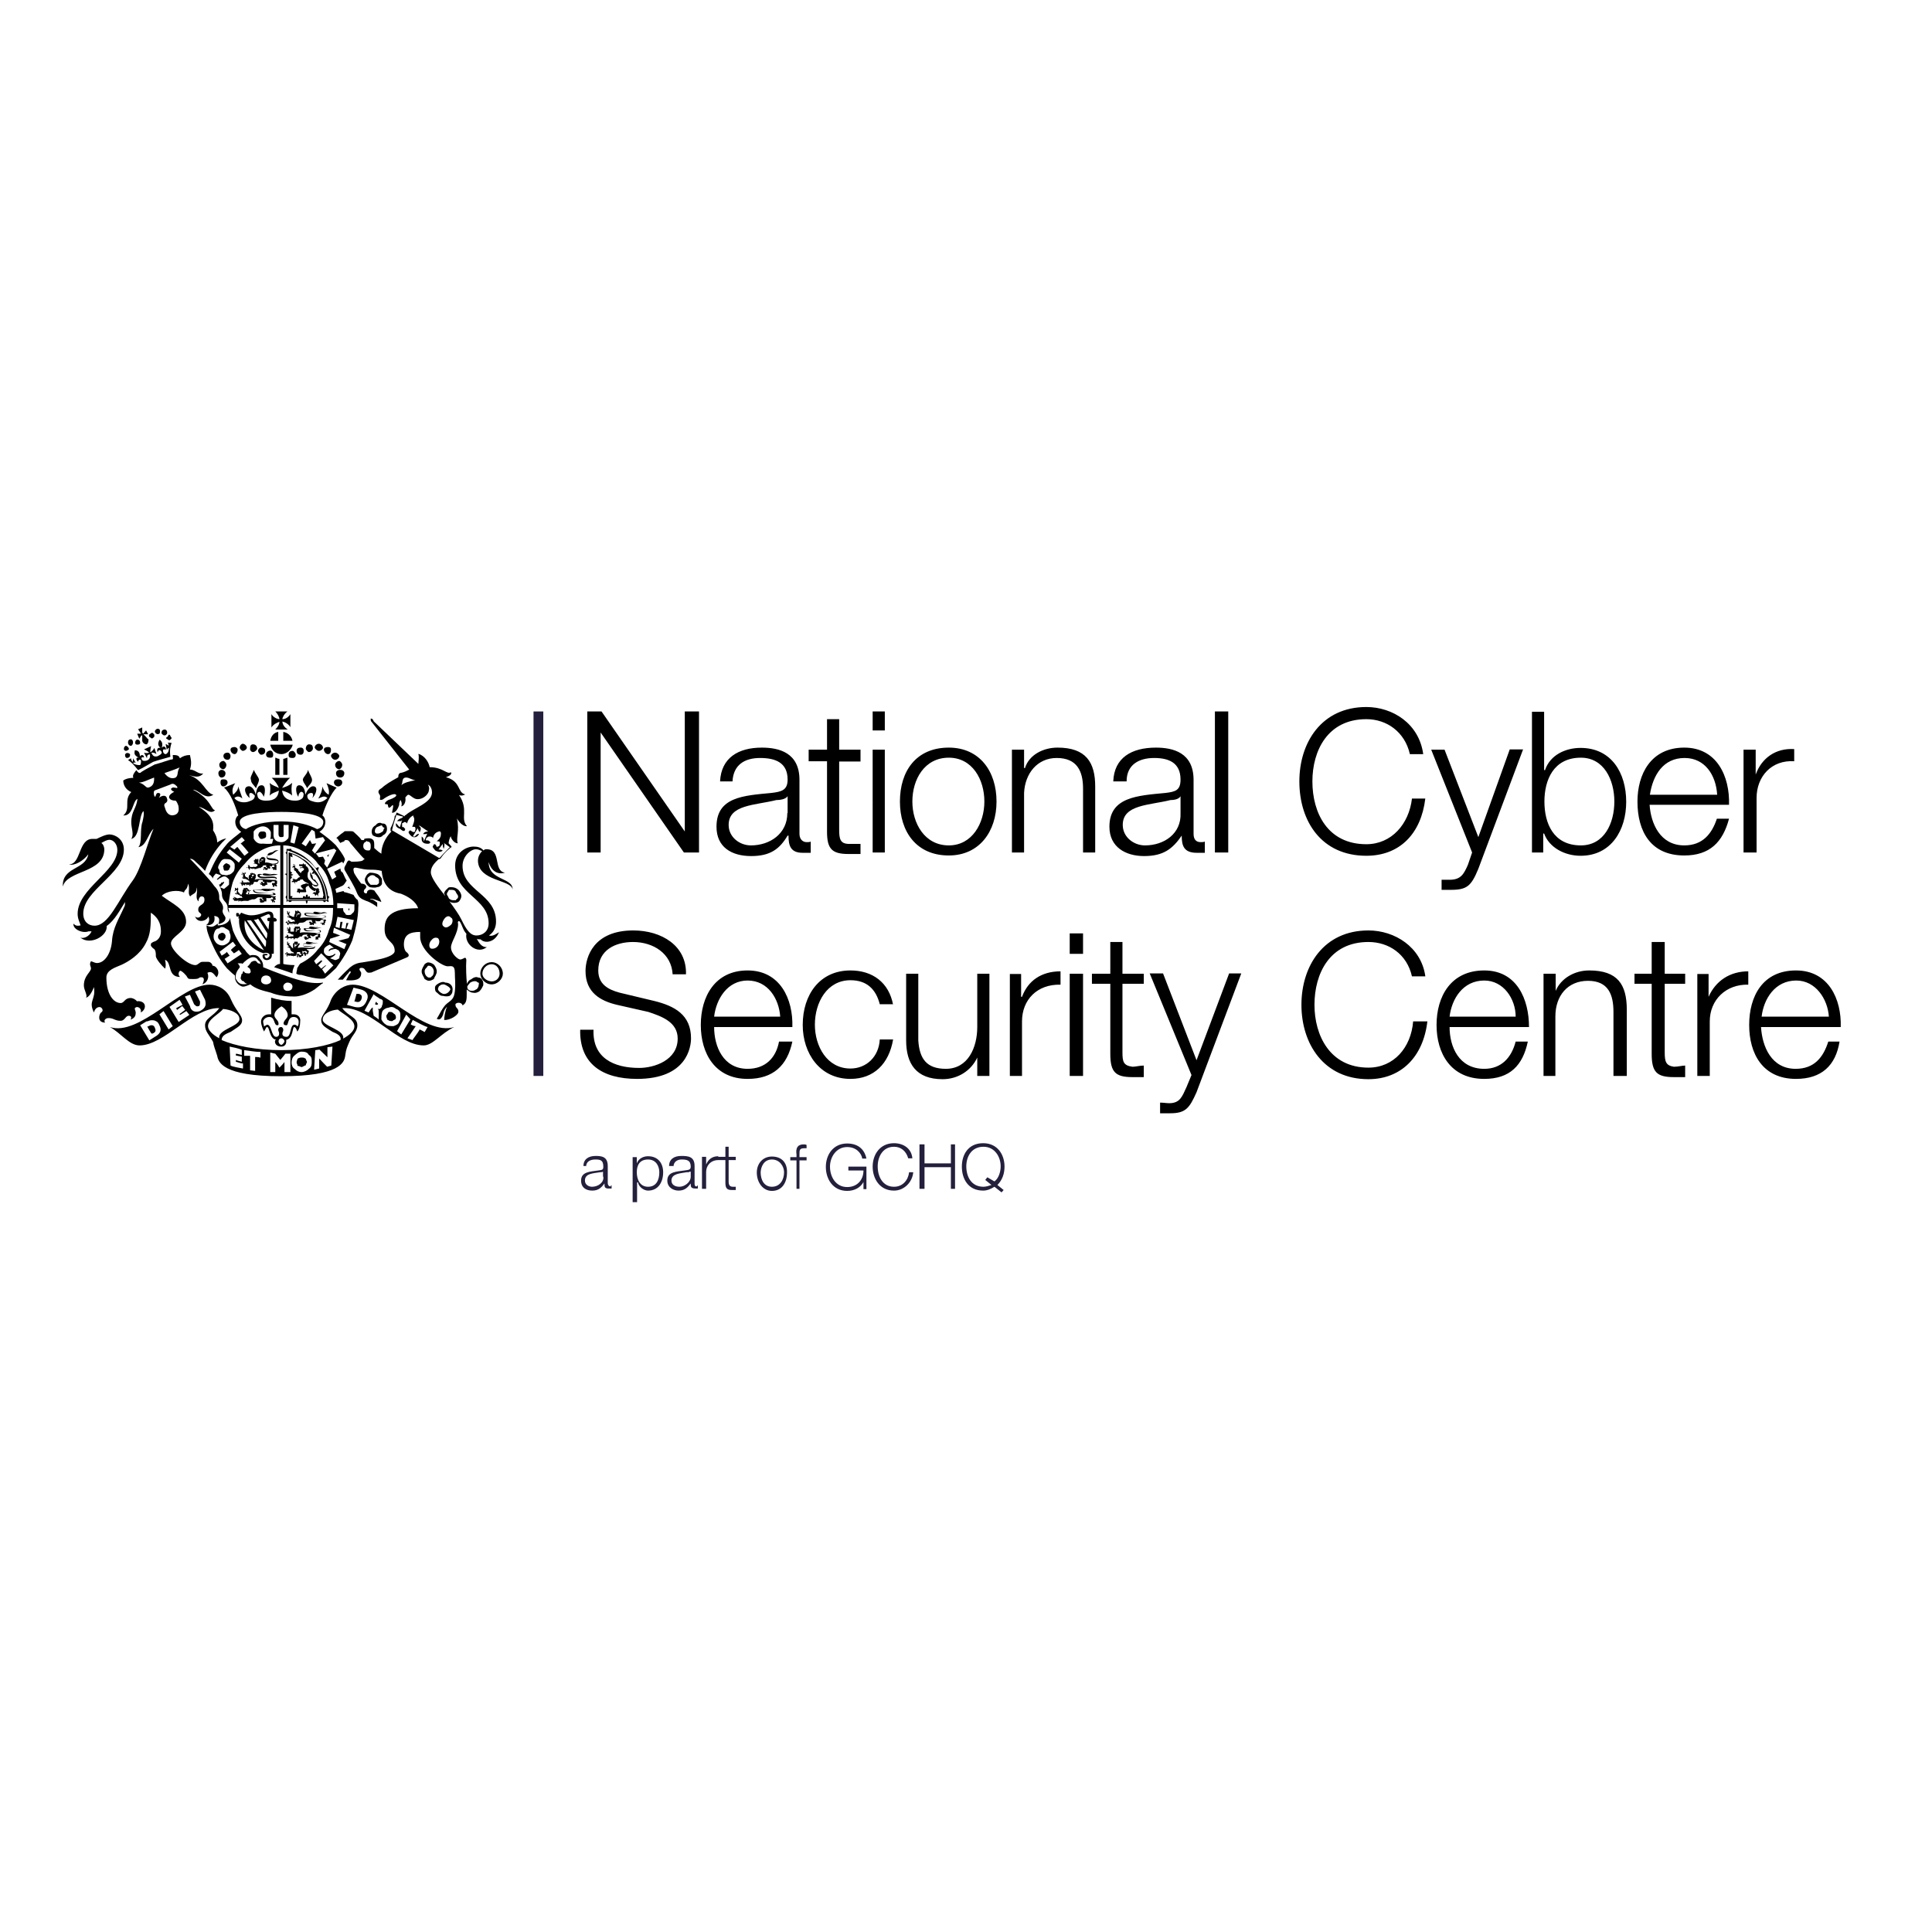 <?xml version="1.0" encoding="UTF-8"?> <svg xmlns="http://www.w3.org/2000/svg" xmlns:xlink="http://www.w3.org/1999/xlink" version="1.1" id="layer" x="0px" y="0px" viewBox="0 0 652 652" style="enable-background:new 0 0 652 652;" xml:space="preserve"> <style type="text/css"> .st0{fill-rule:evenodd;clip-rule:evenodd;} .st1{fill-rule:evenodd;clip-rule:evenodd;fill:#231F3C;} .st2{fill:none;stroke:#231F3C;stroke-width:3.299;stroke-miterlimit:10;} </style> <g> <path class="st0" d="M594.5,343.1c0.7-6,4.5-12.2,11.7-12.2c6.5,0,10.6,6.2,11,12.2H594.5z M621.2,346.6 c0.3-9.4-4.1-19.1-15.1-19.1c-11.3,0-15.8,8.8-15.8,18.4c0,9.6,4.5,18.2,15.8,18.2c8.6,0,13.4-4.5,14.7-12.6h-3.8 c-1.7,5.4-4.8,9.2-11,9.2c-8.2,0-11.3-7.5-11.7-14.1H621.2z M572.9,363.1h4.1v-18.4c0-7.3,5.5-12.6,13-12.4v-4.5 c-6.2,0-11,3.2-13.4,8.6v-7.7h-3.8V363.1z M561.9,317.9h-4.5v10.7h-5.8v3.4h5.8v23.6c0,6.2,1.7,7.9,7.5,7.9h3.8v-3.9 c-1,0-2.4,0.4-3.8,0.4c-2.7-0.4-3.1-1.7-3.1-4.9V332h6.9v-3.4h-6.9V317.9z M520.8,363.1h4.1v-20.1c0-6.9,4.1-12,11-12 c6.9,0,8.6,4.7,8.6,10.5v21.6h4.5v-22.3c0-8.6-3.1-13.3-12.7-13.3c-5.1,0-9.6,2.8-11.3,6.9v-5.8h-4.1V363.1z M489.2,343.1 c0.7-6,4.5-12.2,11.7-12.2c6.5,0,10.6,6.2,10.6,12.2H489.2z M516,346.6c0-9.4-4.1-19.1-15.1-19.1c-11.3,0-16.1,8.8-16.1,18.4 c0,9.6,4.8,18.2,16.1,18.2c8.6,0,13-4.5,14.7-12.6h-4.1c-1.4,5.4-4.8,9.2-10.6,9.2c-8.6,0-11.7-7.5-11.7-14.1H516z M481,329.4 c-1.4-9.8-10.3-15.4-19.2-15.4c-15.1,0-22.6,12-22.6,25.1s7.5,25.1,22.6,25.1c11,0,18.5-7.5,19.9-19.5h-4.8 c-0.7,8.8-6.5,15.6-15.1,15.6c-13,0-18.2-10.9-18.2-21.2c0-10.5,5.1-21.2,18.2-21.2c6.9,0,13,4.1,14.7,11.6H481z M402.1,362.8 l-1.7,4.1c-1.4,3-2.1,5.4-5.8,5.4c-1,0-2-0.2-3.1-0.2v3.6h3.4c5.2,0,6.5-1.7,8.9-7.1l15.1-40.1h-4.1l-11,29.3l-11.3-29.3h-4.5 L402.1,362.8z M378.8,317.9h-4.1v10.7h-6.2v3.4h6.2v23.6c0,6.2,1.7,7.9,7.5,7.9h3.8v-3.9c-1.4,0-2.7,0.4-3.8,0.4 c-3.1-0.4-3.4-1.7-3.4-4.9V332h7.2v-3.4h-7.2V317.9z M361,321.9h4.5v-6.9H361V321.9z M361,363.1h4.5v-34.5H361V363.1z M340.8,363.1 h4.1v-18.4c0-7.3,5.1-12.6,13-12.4v-4.5c-6.5,0-11,3.2-13,8.6h-0.3v-7.7h-3.8V363.1z M333.9,328.6h-4.1v18 c0,6.9-3.1,14.1-10.6,14.1c-6.5,0-8.9-3.4-9.3-9.6v-22.5h-4.1v22.5c0,7.9,3.4,13.1,12.3,13.1c5.1,0,9.6-2.8,11.7-7.3v6.2h4.1V328.6 z M301.4,339.1c-1.4-7.5-6.9-11.6-14.4-11.6c-10.3,0-16.1,8.1-16.1,18.4c0,9.6,5.8,18.2,16.1,18.2c7.9,0,13-5.1,14.4-13.3h-4.5 c-0.3,5.8-4.5,9.8-9.9,9.8c-7.9,0-12-7.5-12-14.8c0-7.5,4.1-15,12-15c5.5,0,8.6,3,9.9,8.1H301.4z M241,343.1 c0.7-6,4.5-12.2,11.3-12.2c6.9,0,10.6,6.2,11,12.2H241z M267.4,346.6c0.3-9.4-4.1-19.1-15.1-19.1c-11,0-15.8,8.8-15.8,18.4 c0,9.6,4.8,18.2,15.8,18.2c8.6,0,13.4-4.5,15.1-12.6h-4.5c-1,5.4-4.5,9.2-10.6,9.2c-8.2,0-11.3-7.5-11.3-14.1H267.4z M195.8,347.4 c-0.3,11.6,7.5,16.7,19.2,16.7c16.8,0,18.2-10.7,18.2-13.7c0-7.9-5.5-10.9-12.4-12.6l-11.7-2.8c-4.1-1.1-7.2-3-7.2-7.5 c0-6.9,5.8-9.6,11.7-9.6c6.9,0,13,3.9,13.4,10.9h4.5c0.3-9.6-8.2-14.8-17.8-14.8c-13.4,0-16.1,9-16.1,13.7 c0,7.3,5.1,10.1,10.6,11.4l10.6,2.4c4.5,1.5,9.9,3.4,9.9,9c0,7.3-7.9,9.9-13,9.9c-8.6,0-15.8-3.4-15.4-12.9H195.8z"></path> <path class="st0" d="M588.3,287.7h4.5v-18.4c0-7.3,5.1-12.9,12.7-12.4v-4.1c-6.2-0.4-11,3-13,8.6V253h-4.1V287.7z M556.8,268.2 c1-6.6,4.5-12.4,11.7-12.4c6.9,0,10.6,5.8,11,12.4H556.8z M583.5,271.6c0.3-9.6-4.1-19.3-15.1-19.3c-11.3,0-15.8,9-15.8,18.2 c0,10.1,4.5,18.2,15.8,18.2c8.6,0,13-4.5,15.1-12.4h-4.1c-1.7,5.1-4.8,9-11,9c-8.2,0-11.3-7.5-11.7-13.7H583.5z M517,287.7h3.8 v-6.4h0.3c1.7,4.7,6.9,7.5,12.3,7.5c10.3,0,15.4-8.6,15.4-18.2c0-9.9-5.1-18.2-15.4-18.2c-5.1,0-10.3,2.4-12,7.5h-0.3v-19.7H517 V287.7z M544.8,270.5c0,7.3-3.4,14.8-11.3,14.8c-9.3,0-12.3-7.5-12.3-14.8c0-7.3,3.1-14.8,12.3-14.8 C541.3,255.7,544.8,263.2,544.8,270.5 M496.8,287.7l-1.4,4.1c-1.4,3.2-2.4,5.1-6.2,5.1h-2.7v3.4h3.1c5.5,0,6.9-1.3,9.3-7.1 l15.1-40.3h-4.5l-10.6,29.6L487.5,253h-4.5L496.8,287.7z M480.3,254.5c-1.4-10.3-10.3-15.9-19.2-15.9c-15.1,0-22.6,12-22.6,25.1 c0,13.5,7.5,25.1,22.6,25.1c11.3,0,18.5-7.5,19.9-19.3h-4.5c-1,8.6-6.9,15.4-15.4,15.4c-13,0-18.2-10.5-18.2-21.2 c0-10.3,5.1-21,18.2-21c6.9,0,13,4.3,14.7,11.8H480.3z M410,287.7h4.5v-47.6H410V287.7z M380.2,263.7c0-5.6,4.1-7.9,9.3-7.9 c4.8,0,8.9,1.5,8.9,7.3c0,3.6-1.7,4.1-5.1,4.5c-9.3,0.9-18.9,1.3-18.9,11.4c0,6.9,5.5,9.9,11.7,9.9c6.5,0,9.6-2.4,12.7-6.9 c0,3.4,0.7,5.8,5.1,5.8h2.7V284c-0.3,0.2-1,0.2-1.4,0.2c-1.7,0-2.4-1.1-2.4-2.8v-18.2c0-9.2-6.9-10.9-12.7-10.9 c-8.2,0-14.1,3.4-14.4,11.4H380.2z M398.4,274.4c0.3,6.9-5.5,10.9-12,10.9c-3.8,0-7.5-2.8-7.5-6.9c0-6.9,8.9-6.6,16.1-8.4 c1,0,2.8-0.2,3.4-1.3V274.4z M341.5,287.7h4.1v-20.1c0.3-6.6,4.5-11.8,11-11.8c6.9,0,8.9,4.5,8.9,10.3v21.6h4.1v-22.3 c0-8.1-3.1-13.1-12.7-13.1c-4.8,0-9.6,2.4-11,6.9h-0.3V253h-4.1V287.7z M320.2,255.7c7.9,0,12,7.3,12,14.8c0,7.3-4.1,14.8-12,14.8 c-8.2,0-12.3-7.5-12.3-14.8C307.9,263,312,255.7,320.2,255.7 M320.2,252.3c-11,0-16.5,7.9-16.5,18.2c0,10.1,5.5,18.2,16.5,18.2 c10.3,0,16.1-8.1,16.1-18.2C336.3,260.2,330.5,252.3,320.2,252.3 M294.5,246.5h4.1v-6.4h-4.1V246.5z M294.5,287.7h4.1V253h-4.1 V287.7z M283.2,242.7h-4.1V253h-6.2v3.9h6.2v23.8c0,5.8,1.7,7.5,7.2,7.5h4.1v-3.4h-3.8c-3.1,0-3.4-1.7-3.4-4.9v-22.9h7.2V253h-7.2 V242.7z M247.2,263.7c0.3-5.6,4.1-7.9,9.3-7.9c5.1,0,9.3,1.5,9.3,7.3c0,3.6-2.1,4.1-5.5,4.5c-9.3,0.9-18.5,1.3-18.5,11.4 c0,6.9,5.1,9.9,11.7,9.9c6.5,0,9.6-2.4,12.3-6.9h0.3c0,3.4,0.7,5.8,4.8,5.8h2.7V284c-0.3,0.2-0.7,0.2-1.4,0.2 c-1.4,0-2.4-1.1-2.4-2.8v-18.2c0-9.2-6.9-10.9-12.7-10.9c-7.9,0-13.7,3.4-14.1,11.4H247.2z M265.7,274.4c0,6.9-5.8,10.9-12.3,10.9 c-3.8,0-7.5-2.8-7.5-6.9c0-6.9,8.9-6.6,16.1-8.4c1,0,3.1-0.2,3.8-1.3V274.4z M198.2,287.7h4.5v-40.5l28.1,40.5h5.1v-47.6h-4.8v40.5 L203,240.1h-4.8V287.7z"></path> <path class="st1" d="M338.7,401.6l-2.1-1.7c1.7-1.7,2.4-3.9,2.4-6.2c0-4.1-2.4-7.9-7.2-7.9c-5.1,0-7.2,3.9-7.2,7.9 c0,4.1,2.1,8.1,7.2,8.1c1.4,0,2.7-0.6,3.8-1.3l2.4,1.9L338.7,401.6z M333.2,397.3l-0.7,0.9l2.1,1.7c-0.7,0.2-1.7,0.6-2.7,0.6 c-4.1,0-5.8-3.4-5.8-6.9c0-3.2,1.7-6.6,5.8-6.6c3.8,0,5.8,3.4,5.8,6.6c0,1.9-0.7,4.1-2.1,5.1L333.2,397.3z M310.3,401.2h1.7v-7.3 h8.9v7.3h1.4v-15h-1.4v6.4H312v-6.4h-1.7V401.2z M307.9,390.9c-0.3-3.4-3.1-5.1-6.2-5.1c-4.8,0-7.2,3.9-7.2,7.9 c0,4.1,2.4,8.1,7.2,8.1c3.4,0,6.2-2.8,6.5-6.2h-1.4c-0.3,2.6-2.1,4.9-5.1,4.9c-3.8,0-5.5-3.4-5.5-6.9c0-3.2,1.7-6.6,5.5-6.6 c2.4,0,4.1,1.5,4.8,3.9H307.9z M292.4,393.7h-6.1v1.3h5.1c0,3.2-2.1,5.6-5.5,5.6c-3.8,0-5.8-3.4-5.8-6.9c0-3.2,2.1-6.6,5.8-6.6 c3.1,0,4.8,2.1,5.1,3.9h1.4c-0.7-3.4-3.1-5.1-6.5-5.1c-4.8,0-7.2,3.9-7.2,7.9c0,4.1,2.4,8.1,7.2,8.1c2.4,0,4.5-1.1,5.5-3v2.4h1 V393.7z M272.2,390.5h-2.4v-0.9c0-1.5,0-2.1,1.7-2.1h0.7v-1.1c-0.3-0.2-0.7-0.2-1-0.2c-2.1,0-2.7,1.3-2.4,3.4v0.9h-2.1v1.1h2.1v9.6 h1v-9.6h2.4V390.5z M260.5,391.3c2.7,0,4.1,2.4,4.1,4.3c0,2.6-1.4,4.9-4.1,4.9c-2.7,0-3.8-2.4-3.8-4.9 C256.8,393.7,257.8,391.3,260.5,391.3 M260.5,390.3c-3.1,0-5.1,2.4-5.1,5.4c0,3.4,2.1,6.2,5.1,6.2c3.4,0,5.1-2.8,5.1-6.2 C265.7,392.6,264,390.3,260.5,390.3 M245.8,387h-1v3.4h-2.4v1.1h2.4v7.5c0,1.7,0.3,2.6,2.1,2.6h1.4v-1.1h-1c-1,0-1.4-0.6-1.4-1.7 v-7.3h2.4v-1.1h-2.4V387z M236.9,401.2h1.4v-5.6c0-2.4,1.7-4.1,4.1-4.1v-1.3c-2.1,0-3.4,1.1-4.1,2.8v-2.6h-1.4V401.2z M227.3,393.7 c0-1.7,1.4-2.4,2.7-2.4c1.7,0,3.1,0.2,3.1,2.4c0,1.1-0.7,1.1-2.1,1.3c-2.7,0.4-5.8,0.4-5.8,3.4c0,2.4,2.1,3.4,3.8,3.4 c2.1,0,3.1-1.1,4.1-2.4c0,1.1,0,1.7,1.7,1.7h0.7v-1.1l-0.4,0.4c-0.7,0-0.7-0.6-0.7-1.1v-5.8c0-3.2-2.1-3.4-4.5-3.4 c-2.4,0-4.1,1.1-4.1,3.4H227.3z M233.1,397.1c0,1.9-2.1,3.4-3.8,3.4c-1.4,0-2.7-0.6-2.7-2.1c0-2.4,3.1-2.4,5.1-2.8c0.7,0,1,0,1-0.2 h0.4V397.1z M213.6,405.7h1.4V399h0.3c0.3,1.7,2.1,2.8,3.4,2.8c3.4,0,5.1-2.8,5.1-6.2c0-3-1.7-5.4-5.1-5.4c-1.4,0-3.1,0.6-3.8,2.4 v-2.1h-1.4V405.7z M222.5,395.6c0,2.6-1,4.9-3.8,4.9c-2.7,0-3.8-2.4-3.8-4.9c0-2.4,1-4.3,3.8-4.3 C221.5,391.3,222.5,393.7,222.5,395.6 M197.8,393.7c0-1.7,1.4-2.4,3.1-2.4s2.7,0.2,2.7,2.4c0,1.1-0.3,1.1-1.7,1.3 c-2.7,0.4-5.8,0.4-5.8,3.4c0,2.4,1.7,3.4,3.8,3.4c2.1,0,3.1-1.1,4.1-2.4c0,1.1,0,1.7,1.4,1.7h1v-1.1c-0.3,0-0.3,0.4-0.3,0.4 c-0.7,0-1-0.6-1-1.1v-5.8c0-3.2-2.1-3.4-4.1-3.4c-2.4,0-4.1,1.1-4.1,3.4H197.8z M203.6,397.1c0.3,1.9-1.7,3.4-3.8,3.4 c-1,0-2.4-0.6-2.4-2.1c0-2.4,2.7-2.4,5.1-2.8c0.3,0,0.7,0,1-0.2V397.1z"></path> <path class="st0" d="M106.3,292.8c2.4,3.2,3.8,7.3,4.1,10.9H97V287C100.4,288.1,103.9,289.8,106.3,292.8 M110.7,302.4 c-0.3-3-1.7-5.8-3.4-8.6c0-0.4,0.3-0.6,0.3-1.1c-0.3,0-0.7,0-1,0.4c0,0,0-0.4-0.3-0.4c-2.1-3-4.8-4.7-7.9-5.8 c0-0.4-0.4-0.6-0.7-0.4h-0.3h-0.7v0.9c0,0,0,0.2-0.3,0.2c0,0,0,0.4,0.3,0.6v6.6c0,0-0.3,0-0.7,0.2c0.3,0,0.7,0.4,0.7,0.4v6.9 c-0.3,0-0.3,0.6-0.3,0.6c0.3,0.4,0.3,0.6,0.3,0.6v0.9c0.3,0,0.3-0.4,0.3-0.4h0.4c0,0.4,0,0.4,0.3,0.4c0.3,0,0.7,0,0.7-0.4h4.8 c0,0.4,0,0.4,0.3,1.1c0.3-0.6,0.3-0.6,0.3-1.1h5.1c0.4,0.4,0.7,0.6,0.7,0.4c0.3,0,0.3,0,0.3-0.4h0.3c0,0,0.3,0.4,0.7,0.4 c0-0.4,0-0.9-0.4-0.9c0.4,0,0.4-0.2,0.4-0.6C111.4,303.1,111.1,302.4,110.7,302.4"></path> <path class="st0" d="M105.2,293.2v0.2c0,0.4,0.3,0.4,0.7,0.4c-0.4,0.4-0.4,0.6-0.7,1.1c0.7,0,0.7,0,1-0.4v0.6h0.3 c1.7,2.1,2.4,4.9,2.7,7.3H109v0.6h-4.4c0-0.2,0-0.6-0.3-0.6l-0.4,0.4c0-0.4,0-0.9-0.3-0.9c-0.4,0-0.4,0.4-0.4,0.9 c-0.3-0.4-0.7-0.4-0.7-0.4c-0.3,0-0.3,0.4-0.3,0.6h-3.8c0.3-0.2,0.3-0.6,0.3-0.6H98v-5.8c0,0,0.4,0,0.4-0.4 c0.3-0.2,0.3-0.2-0.4-0.6c0.7,0,0.7-0.4,1-0.4c-0.4-0.2-0.4-0.2-1-0.2c0.7-0.4,0.7-0.4,0.4-0.6l-0.4-0.4v-5.1c0,0,0.4,0.4,0.7,0.4 c0-0.4,0-0.9-0.3-1.1C101.1,289.2,103.5,290.9,105.2,293.2 M110,303.1c-0.3-3.6-1.7-7.1-4.1-9.9c-1.4-1.5-2.4-2.8-3.8-3.4 c-1.4-1.1-3.1-1.7-4.4-2.1h-0.3v15.8H110V303.1z"></path> <path class="st0" d="M107.6,300.7c0-0.4,0.3-0.4,0.3-0.4c-0.3,0-0.3-0.2-0.3-0.2s0.3,0,0,0c-0.3-0.6-0.3-0.6-0.3-0.4 c-0.3,0.4-2,0-2-1.1c0.3,0,0.7,0.4,0.7,0.4c0.7,0.4,1.4,0,1.4-0.4c0-0.6-0.7-0.9-1-1.7c-0.4,0-0.4-0.2-0.7-0.2 c-0.3-0.6,0-1.1-0.7-1.7c0-0.4,0-0.4-0.3-0.6c0,0.2-0.3,1.3,0.7,2.4c0.7,0.6,1.7,1.3,1.7,1.9h-0.4c-0.3,0-0.7,0-0.7-0.2h-0.4 c-0.3-0.6-1-1.5-1.4-1.7c-0.7-1.1-0.3-1.7-0.3-2.4c0.7-0.4,0-2.1-0.7-2.1v-0.6h-0.3h-0.3c-0.3-0.4-0.3-0.4-0.3-0.6 c0,0.2,0,0.6-0.3,0.6h-0.4h-0.3c-0.4,0-0.4,0-0.4,0.2c0,0,0,0.4,0.4,0.4h0.3h0.4c0,0.4,0.3,0.4,0,0.4h-0.7v0.2c0,0,0,0.4,0.3,0 c0.4,0,1,0,1,0.4c0,0.6-1,0.6-1,1.3c-0.3,0-0.3,0-0.3-0.2c-0.4-0.4-0.7-0.4-0.7-1.1c-0.3,0-0.3,0-0.7-0.4c-0.3,0-0.3,0-0.3-0.6 v-0.4v-0.2h-0.3h0.3l-0.3,0.2h0.3l-0.3,0.4v-0.6h-0.4h-0.3h0.3v0.2h0.4v0.4c-0.4-0.4-0.4,0-0.4,0c-0.3,0.4-0.3,0.4,0,0.6v-0.2h0.4 v0.2v0.4c0,0-0.4,0-0.4-0.4c0,0.4,0.4,0.6,0.4,0.6s0,0.4,0.3,0.4v0.4v-0.4c0.3,0,0.3,0.4,0.3,0.4c0.3,0.2,0.7,0.9,1.4,1.7 c-0.4,0-0.7,0.2-1,0.6c0,0.2-0.7,0.2-0.7,0.2l-0.3-0.2h-0.4l-0.3,0.2h0.3c0,0,0,0.4,0.4,0.4c-0.4,0-0.4-0.4-0.4,0 c-0.3,0-0.7,0.4-0.3,0.6c0,0,0-0.2,0.3-0.2c0,0.2,0,0.2,0.4,0v0.2l0.3,0.4c0,0.2,0,0.2,0.3,0.2c-0.3,0-0.3-0.2-0.3-0.6 c0.3,0,0,0,0-0.2h0.3l0.3,0.2v-0.2c0.3-0.4,0.7-0.4,1-0.4c0,0,0-0.4,0.3-0.4h0.7v-0.2c0,1.1,1.7,1.1,2.1,1.9 c-0.3-0.2-1-0.6-1.4-0.2c-0.3,0-1,0.2-1.4,0.6c0,0.4,0.7,1.1,1,1.3h-1c-0.3,0-0.3-0.6-1-0.2c-0.3,0-0.3,0-0.3,0.2h0.3 c0,0.4-0.3,0-0.3,0.9h0.3c-0.3,0,0,0,0,0h0.3c0,0.2,0.4,0.6,0.4,0.2v-0.2h0.3h0.4h0.3h0.3h0.7c0.4-0.4,0-0.4,0-0.9v-0.2 c-0.3-0.6,0.7-1.1,1-1.1c0,0.4,0.7,1.3,1.7,1.7c0.4,0.4,0.7-0.4,0.7-0.4v0.9c0,0.2-0.3,0-0.3,0h-0.4c0,0.2-0.4,0.2-0.4,0.6 c0,0,0.4,0,0.4-0.4v0.4h0.4c0,0-0.4,0.2,0,0.2c0,0.4,0,0.4,0.3,0.4V302l0.4-0.2c0,0.2-0.4,0.2,0,0.2l0.3,0.4h0.3c0,0-0.3,0-0.3-0.4 c0.3-0.2,0-0.2,0-0.2c0-0.4,0.3,0,0.3-0.6c0,0,0.3,0,0.3-0.4H107.6z"></path> <path class="st0" d="M91.2,309.7h-0.3c-0.3,0-0.7,0-0.7,0.6c0,0.2,0,0.6,0.7,0.6l-0.3,2.8l-2.7-4.1c1-0.4,2.4-1.1,2.7-1.1 C91.2,308.7,91.2,308.9,91.2,309.7 M85.7,310.4c0.3,0,1,0,1.4-0.4l3.1,4.9c0,0.6,0,1.3-0.3,1.9L85.7,310.4z M89.5,319.6l-6.2-9H84 h0.7l5.1,6.9C89.8,318.5,89.8,319.1,89.5,319.6 M82.6,310.6l6.5,10.1C85.7,319.1,81.9,315.7,82.6,310.6 M92.6,309.7h-0.3 c0-1.5-0.4-2.1-1.7-2.1c-1,0-3.1,1.3-5.8,1.3c-1.4,0-2.7-0.6-3.4-0.9l-0.7,0.9v-0.2c0-0.4,0-0.6-0.7-0.6c-0.3,0-0.3,0.2-0.3,0.6 c0,0.2,0,0.6,0.3,0.6h0.7l-0.4,0.6h0.4c-0.4,4.5,2.7,10.1,8.2,11.8c1-0.4,2.1,0,2.1,0.6c0,0.6-0.7,1.1-1,1.1 c-0.3,0-0.7-0.4-0.7-0.9c0-0.2,0.7,0,1-0.2c0-0.4-0.3-0.4-0.7-0.4c-0.3,0-1,0-1,0.6c0,1.1,0.7,1.5,1.4,1.5c0.7,0,2-0.4,1.7-2.1 c0.3,0,0.7,0,0.7-0.2V311h0.3c0.3,0,0.7,0,0.7-0.6C93.2,309.9,92.9,309.9,92.6,309.7"></path> <path class="st0" d="M88.8,290v-0.2c0,0,0,0.2,0.4,0.2H88.8z M88.8,290.4c-0.3,0-0.3-0.4-0.3-0.4v0.4c-0.3,0-0.3-0.4-0.3,0v0.4 c0,0,0,0.2,0,0h-0.3c0-0.4,0.3-0.4,0.3-0.4V290h0.3h0.3V290.4z M88.1,289.8c-0.3,0,0,0-0.3-0.4L88.1,289.8z M91.9,291.7 c1.4,0,2.1-0.2,2.1-0.9c0-1.5-3.8-0.9-3.8-1.5v-0.6c2.1,0,2.1-1.3,3.8-1.7c-1.7-0.4-2.1,1.1-2.7,1.1c0.3,0,0.7-0.4,0.7-0.6 c-0.3,0.2-1.4,0.2-1.7,0.9v0.4c-0.3,0-0.3,0.4-0.3,0.6c0,1.5,3.8,0.4,3.8,1.5c0,0.2-0.7,0.6-1.7,0.6c-0.7,0-1.4-0.6-2.7-0.4 c0-0.2,0.3-0.6,0-1.1c0.3,0,0.3,0,0.3-0.2h-0.3v-0.4h-0.3c0-0.2-0.3-0.2-0.3-0.2h-0.3v0.2l-0.3-0.2v0.2c0,0-0.3,0.4-0.7,0.4h0.3 c-0.3,0.2-0.3,0.6-0.3,0.6v1.1c0,0-0.3,0-0.3-0.4c-0.3,0-0.3-0.2,0-0.2V290c0-0.2-0.3-0.2-0.3-0.2v0.2v0.4c0-0.4,0-0.4-0.4-0.4 c0-0.2-0.3-0.2-0.3-0.2v0.2H86v0.4c-0.3-0.4-0.3,0-0.3,0v0.4c-0.3,0-0.3,0,0,0H86c-0.3,0.2-0.3,0.6,0.4,0.6c-0.4,0.2-0.7,0-0.7,0 c-0.3,0.2,0,0.2,0.7,0.2h0.3c0,0,0,0.4,0.3,0.4c-0.3,0.4-0.7,0.6-1,0.6c0,0-0.3-0.2-0.7,0h-0.7c-0.4,0,0-0.2-0.4-0.2v-0.4h-0.7 c0,0,0.3,0,0.3,0.4c-0.3,0,0,0.2,0.3,0.2H84c0,0,0-0.2-0.3,0c-0.3,0-0.7,0-0.3,0.4c0,0,0-0.4,0.3-0.4v0.4H84c0,0-0.3,0,0,0.2 c0,0.4,0.3,0.4,0.3,0.4v-0.6h0.4v0.2c0.3,0,0.3,0,0.3-0.2v0.2v-0.2c0.3,0.2,0.3,0.2,0,0.6c0,0,0.3-0.4,0.7-0.6v0.2H86v0.4 c0,0,0-0.4,0.4-0.4v0.4c0-0.6,0.3-0.4,0.3-0.6v0.2c0,0,0.3,0,0.3-0.2h0.3c0,0,0.3,0,0.3-0.4v0.4c0.3,0,0.7-0.4,0.7-0.4 c0.7,0-0.3-0.6,1.4-0.6h0.3c-0.3,0-0.3,0.6,0,0.6h0.3c-0.3,0-0.3,0.4-0.3,0.4c-0.3,0-0.3-0.6-0.7-0.4h-0.3v0.4v-0.4 c0,0.4,0,0.4,0.3,0.4h0.3c0,0-0.7,0-0.7,0.2c0,0.4,0,0.4,0.3,0.4v-0.4h0.3v0.4h0.3h-0.3c0.3,0,0.3,0,0.3-0.4c0,0.4,0,0.4,0.3,0.4 c0.4,0,0-0.4,0.4-0.6c0.3,0.2,0.7,0.2,0.7,0v-0.4c-0.3,0,0-0.2-0.3-0.6c0.3,0.4,0.3,0.4,0.7,0.4c0.3,0,0,0,0.3-0.4h0.7v0.4v0.2 h-0.7l-0.3,0.4h0.3h0.4l-0.4,0.2c0.4,0,0.4,0.4,0.4,0.4h0.3v-0.6c0,0.2,0,0.6,0.4,0.6h0.3v-0.4v-0.2v-0.4v-0.6v-0.4 c0,0.4,0,0.4-0.3,0h-0.4H91.9z"></path> <path class="st0" d="M84.7,296H85v-0.4v-0.4h-0.3h0.7c0.3,0,0.3,0,0.3,0.4h-0.3c-0.3,0-0.3,0-0.3,0.4v0.2c0,0,0,0.4-0.3,0V296z M85,294.9C85,294.9,85,295.2,85,294.9c-0.3,0,0,0-0.3-0.4L85,294.9z M85.7,294.9c0,0.2,0.3,0.2,0.3,0.2h-0.3V294.9z M83.6,296.2 C83.3,296,83,296,83,296c-0.4-0.4-0.4-0.9-0.4-0.9c0-0.2,0.4-0.2,0.4-0.6h-0.4v-0.2v0.2c0,0-0.3,0,0,0.4c-0.3,0-0.3-0.4-0.7-0.4 c0-0.2,0-0.2-0.4,0h0.4v0.4h-0.4v0.2v0.4c0-0.4,0-0.4,0.4-0.4h0.3c-0.3,0.4-0.3,0.9,0,0.9c0,0.2-0.3,0.2-0.3,0 c-0.4,0.2,0,0.6,0.7,0.6H83c0,0,0,0.2,0.3,0.2c0.3,0,0.3,0.4,0.7,0.4l0.3,0.6c0,0-1-0.2-1,0h-1c-0.3,0-0.3-0.2-0.3-0.2v-0.4h-0.4 h-0.3c0.3,0,0.3,0,0.3,0.4c0,0,0,0.2,0.4,0.2h-0.4h-0.3c0,0-0.4,0-0.4,0.4l0.4-0.4v0.4c0,0.2,0,0.2,0.3,0c0,0.2-0.3,0.2,0,0.6 l0.4,0.4c0,0-0.4-0.4,0-0.4v-0.4c0,0,0.3,0.4,0.7,0.4v-0.4c0.4,0,0.4,0,0.4,0.4v-0.4v0.4c0,0,0.3,0,0.3-0.4v0.4v-0.4 c0.3,0.4,0.3,0.4,0.7,0v0.4c0.3,0,0,0,0.3,0.4c0-0.9,0.4-0.4,0.4-0.9H85l-0.3,0.4c0.3,0,1-0.4,1-1.1h0.7c1,0.4,0.3-1.1,2-0.6h0.3 v0.6h0.4c0.3,0,0,0.4,0,0.4c-0.4,0.2-0.4-0.6-1-0.4c-0.4,0-0.4,0-0.4,0.4c0,0,0-0.4,0.4-0.4v0.6v-0.2c0,0,0.3,0,0.3,0.2 c0,0-0.7-0.2-0.7,0l0.4,0.4h0.3c0,0.4,0.3,0.4,0.3,0.4V299h0.4c0.7,0,0.3-0.4,0.7-0.4h0.3c0.3,0,0-0.6,0-0.6v-0.6 c0,0.4,0.3,0.4,0.7,0.4c0.7,0,0.7,0,1-0.4h0.7c0,0,0.3,0,0.3,0.4c-0.3,0.2,0,0.2-0.3,0.2h-0.4h-0.3v0.6v-0.2v0.2h0.3 c0,0-0.3,0.4,0,0.4c0,0,0,0.4,0.4,0.4V299c0.3,0,0.3-0.4,0.3-0.4v0.4c0.4,0,0.4,0.4,0.7,0h-0.3h0.3c0-0.4-0.3-0.4-0.3-0.4 c0-0.2,0.3,0,0.3-0.6v-0.6v-0.4c0,0.4-0.3,0.4-0.3,0h-0.4h-1.4c0.7,0,2-0.2,2-0.6c0-0.2-0.3-0.6-1.7-0.6c-1.4,0-4.1,0.4-4.1-0.4 c0-0.2,0.4-0.2,1-0.2l0.4,0.2c1.7,0.4,3.8-0.2,4.8-0.2c-1.4-0.6-2.4,0-3.8,0c1,0,1.4-0.4,1.4-0.4c-0.7,0.4-1.7-0.2-2.4,0 c0,0-0.4,0-0.4,0.4c-0.7-0.4-1.7-0.4-1.7,0.2c0,1.5,3.8,0.9,4.8,0.9c1,0,1.4,0,1.4,0.2c0,0.4-1.4,0.4-1.7,0.4c-1,0-3.8-0.6-5.5,0 c0.4-0.6,0.4-0.6,0.4-1.1c0-0.4,0-0.4,0.3-0.4c-0.3,0-0.3-0.2-0.3-0.2l-0.4-0.4h-0.3c-0.3-0.2-0.3-0.2-0.7-0.2c0,0-0.3,0-0.3,0.2 v-0.2c0,0.2-0.4,0.2,0,0.6c-0.4,0-0.4,0.2-0.7,0l0.3,0.2c-0.3,0-0.3,0.9-0.3,0.9h0.3c-0.3,0-0.3,0.2-0.3,0.6L83.6,296.2z"></path> <path class="st0" d="M84.3,300.7c-0.3,0-0.3-0.4-0.3-0.4s0.3,0,0.7,0.4H84.3z M84,301.2h-0.3v0.2v0.4h-0.4c-0.3,0-0.3-0.4-0.3-0.4 c0-0.2,0.3-0.2,0.3-0.2h0.4h-0.4c0-0.4,0.4-0.4,0-0.4c0-0.4,0-0.4,0.4,0H84V301.2z M83.6,300.3h-0.4l-0.3-0.2 C83.3,300.1,83.6,300.3,83.6,300.3 M84.3,303.7h0.4c0.3,0,0-0.2,0.3-0.2c2.1,0.2,1-1.1,3.4-0.6l0.3-0.4c-0.3,0.4-0.3,0.6,0,1.1h0.3 v0.2h-0.3c-0.3,0-0.3-0.6-0.7-0.6h-0.3c0,0-0.3,0.4,0,0.6v-0.2v0.2h0.3c0,0-0.3,0-0.3,0.4c0,0,0,0.4,0.3,0.4v-0.4v0.4h0.7h-0.3h0.3 v-0.4c0,0.4,0.3,0.4,0.3,0.4c0.3-0.4,0-0.4,0.3-0.4h0.3h0.3v-1.1c-0.3,0,0,0-0.3-0.2c0.3,0.2,0.3,0.2,1,0.2c0.7,0,0.7,0,1-0.2 c0-0.4,0.3,0,0.3,0c0.3,0,0.3,0,0.3,0.2c-0.3,0,0,0,0,0.4h-0.7l-0.3,0.2h0.3c0,0.4,0,0.4,0.3,0c0,0.4-0.3,0.4,0,0.4v0.4h0.3 c0,0,0-0.4,0.3-0.4c0,0-0.3,0.4,0,0.4h0.4v-0.4c0,0-0.4,0-0.4-0.4c0,0,0.7,0,0.7-0.2c0,0,0-0.4-0.3-0.4h0.3c-0.3,0-0.3,0-0.3-0.2 c0.3,0,0.3-0.4,0.3-0.4h-0.7c0,0,0-0.4,0,0c-0.7,0-1-0.4-1.4-0.4c0.3,0,2,0,2-0.2c0-0.6-0.7-0.6-1.7-0.6c-1.7,0-5.5,0.2-5.5-0.9 c0-0.2,1.4,0,2.4,0h0.3c1.7,0.9,3.1-0.2,4.4,0c-0.7-0.9-2,0-3.4-0.2c0.7,0,1.7,0,1.7-0.4c-0.7,0.4-2.4-0.2-3.1,0.4 c-1,0-2.7,0-2.7,0.2c0,1.7,4.5,0.9,5.8,0.9c1,0,1,0.2,1,0.6h-1.4c-1.4,0-5.5-0.4-7.2,0c0.4,0,0.7-0.6,0.4-0.6 c0-0.4,0.3-0.4,0.3-0.9h-0.3v-0.2c-0.4,0-0.4-0.4-0.4-0.4c-0.3-0.2-0.7-0.2-0.7-0.2v0.2c-0.4-0.2-0.4-0.2-0.4,0 c-0.3,0-0.3-0.2-0.3-0.2v0.6c-0.3,0-0.3,0.2-0.3,0.2c0,0.4,0,0.9-0.3,0.9h0.3c-0.3,0.2-0.3,0.6-0.3,0.6h-0.3 c-0.4,0-0.4-0.6-0.7-0.6c-0.3-0.4-0.3-0.4-0.3-0.9c0-0.2,0.3-0.2,0-0.6v-0.2h-0.3v0.2v0.4c0,0,0-0.4-0.4-0.4c0-0.2-0.3-0.2-0.3-0.2 v0.2c0,0.4,0,0.4,0.3,0.4c-0.3,0-0.3,0-0.3,0.2c0,0-0.3,0.4,0,0.4v-0.4c0,0.4,0.3,0.4,0.3,0h0.4v0.4c-0.4,0.4-0.4,0.4,0,0.4 c0,0.6-0.7,0.2-0.7,0c0,0.6,0.3,0.6,0.7,0.6h0.3c0,0,0,0.2,0.3,0.2v-0.2c0,0,0.3,0.6,0.7,0.6h0.3c0,0.4,0.3,0.6,0.3,0.6h-1 c-0.3,0-1,0.4-1,0h-0.4c0-0.2,0-0.2-0.3-0.2c0,0-0.3-0.4-0.3,0l0.3,0.2c-0.3,0-0.3,0,0,0.4c0,0,0.3,0,0,0c0-0.4,0-0.4-0.3-0.4 c-0.3,0-0.3,0.4-0.3,0.6v-0.2c0,0.2,0.3,0.2,0.3,0.2s0,0.4,0.3,0l-0.3,0.4h0.3v0.4v-0.4c0,0,0,0.4,0,0h0.3h0.4h0.3c0,0,0-0.4,0.3,0 v0.4l0.3-0.4h0.4v0.4c0,0,0-0.4,0.3-0.4v0.4c0-0.4,0.7-0.4,1.4-0.4h-0.4h0.4C84,304.2,84.3,303.7,84.3,303.7"></path> <path class="st0" d="M99.8,309.3l0.3-0.4v-0.2v-0.4l0.3,0.4v0.2h-0.3v0.4c0,0,0,0.4,0,0H99.8z M100.4,308.2h-0.3v-0.6 C100.1,308,100.1,308.2,100.4,308.2 M100.4,308.2h0.7c0,0.4,0,0.4-0.3,0.4C100.4,308.7,100.4,308.2,100.4,308.2 M110,310.6v-0.2 h-0.3c0,0,0-0.4-0.3,0c-0.4,0-0.4-0.4-1.4-0.4c1,0,2-0.2,2-0.6c0-0.4-0.3-0.4-1.7-0.4c-1,0-5.1,0.4-5.1-0.6c0-0.2,1.4,0,2.4,0h0.4 c1.4,0.6,3.4-0.6,4.5-0.2c-1.4-0.9-2.1,0.2-3.4,0c0.7,0,1.4-0.4,1.4-0.4c-0.7,0.4-2-0.4-2.7,0v0.4c-1.4,0-3.1-0.4-3.1,0.2 c0,1.5,4.8,0.6,5.8,0.6c1,0,1.4,0.4,1.4,0.4c0,0.4-1,0.4-1.7,0.4c-1,0-5.5-0.4-6.9,0c0-0.4,0.3-0.9,0.3-0.9v-0.6c0,0,0-0.2-0.3-0.2 v-0.4h-0.3l-0.4-0.4h-0.3v0.4c0,0-0.3-0.4-0.7-0.4v0.9c0,0,0,0.2-0.3,0.2h0.3c-0.3,0.4-0.3,0.6-0.3,0.6v0.4h-0.4 c-0.3,0-0.7-0.4-1-0.4c-0.3-0.2-0.3-0.2-0.3-0.6c0-0.2,0.3-0.6,0.3-0.6s-0.3,0-0.3-0.4v0.4c0,0-0.4,0,0,0v0.4l-0.4-0.4 c0-0.4-0.3-0.4-0.3-0.4v0.4c0,0,0,0.4,0.3,0.4c-0.3-0.4-0.3,0-0.3,0.2v0.4v-0.4c0.3,0.4,0.3,0,0.3,0v0.4v0.2h0.4 c0,0.4-0.7,0.4-0.7,0c0,0.4,0.3,0.9,0.7,0.4v0.4h0.3c0.3,0,0.3,0.6,1,0.6h0.4c0,0.2,0.3,0.6,0.3,0.6h-0.7c0,0-0.7,0.4-1,0h-0.3 v-0.4c-0.4,0-0.4-0.2-0.4,0v0.4l0.4,0.4H97V311h-0.3l-0.4,0.4h0.4c0,0.2,0,0.2,0.3,0c0,0.2-0.3,0.2,0,0.6c0,0.2,0.4,0.2,0.4,0.2 v-0.2c0,0,0,0.2,0,0v-0.4h0.3c0,0,0,0.4,0.3,0.4v-0.4c0.4,0,0.4,0,0.4,0.4l0.3-0.4c0,0,0,0.4-0.3,0.6c0.3,0,0.3-0.2,0.3-0.6 c0,0,0.4,0,0.4,0.4v-0.4c0,0.4,0,0.4,0.3,0v0.4v0.2v-0.2v0.2c0-0.6,0.7-0.2,1-0.6l-0.3,0.4c0.3,0.2,0.7-0.4,0.7-0.4s0.3,0,0.3-0.2 h0.3c2.4,0,1-1.1,3.8-0.9v-0.2c0,0.2,0,0.6,0.3,1.1h0.3h-0.3c-0.3,0.2-0.3-0.4-1-0.4l-0.3,0.4h0.3h0.3c0,0.2-0.7,0-0.3,0.2v0.4 c0,0,0,0.2,0.3,0.2l-0.3-0.2h0.3v0.2h0.7h-0.3v-0.2h0.3c0,0.2,0.3,0.2,0.3,0.2c0.3-0.2,0-0.6,0.3-0.6h0.7c0,0,0-0.2-0.3-0.2v-0.9 c0,0.4,0.7,0.4,0.7,0.4c0.7,0,1,0,1-0.4c0.7-0.2,0.7,0,1,0v0.9h-0.7c-0.4,0-0.4,0-0.4,0.2v-0.2v0.2h0.7l-0.3,0.4h0.3v0.2 c0.4,0,0.4-0.6,0.4-0.6v0.6h0.3v-0.2v-0.4c0-0.2,0.3,0,0.3-0.2c0,0,0-0.4-0.3-0.4h0.3C109.7,311,110,311,110,310.6"></path> <path class="st0" d="M99.8,314.4c0-0.4,0-0.4,0.3-0.4v-0.2h-0.3l0.3-0.4l0.3,0.4v0.2h-0.3v0.4H99.8z M100.1,313.4 c-0.3,0,0,0-0.3-0.2C100.1,313.2,100.1,313.4,100.1,313.4 M100.4,313.4h0.7l-0.3,0.4C100.4,313.8,100.4,313.4,100.4,313.4 M104.2,313.4h0.3c1.7,0.6,3.4-0.6,4.4-0.2c-1.4-0.4-2.4,0.2-3.1,0c0.3,0,1.4,0,1.4-0.4c-0.7,0.4-2.1-0.4-2.7,0l-0.3,0.4 c-0.3,0-1.7,0-1.7,0.2c0,1.5,3.4,0.6,4.5,0.6c0.7,0,1,0,1,0.4c0,0.4-1.4,0.4-1.7,0.4c-1,0-3.8-0.4-5.1,0c0-0.4,0.3-0.9,0-0.9 c0.3-0.2,0.3-0.2,0.3-0.6h-0.3v-0.2v-0.4h-0.7h-0.3h-0.7v0.4l-0.3,0.2v0.6v0.9v-0.4h-0.4H98V314v-0.6v-0.2c0-0.4-0.3-0.4-0.7-0.4 c0.3,0,0.3,0,0.3,0.4v0.2c-0.3,0-0.3,0,0,0h-0.3v-0.2c0,0-0.4-0.4-0.4,0v0.2h0.4v0.4c-0.4-0.4-0.4,0-0.4,0v0.2h0.4v0.4 c0,0.4-0.4,0.4-0.4,0c0,0.4,0.4,0.6,0.7,0.4c0,0.2,0,0.2,0.3,0.2v0.4v-0.4l0.7,0.4h0.4v0.6h-0.7c-0.4,0-1,0.4-1,0v-0.4H97 c0-0.2-0.3-0.2-0.3-0.2s0,0.2,0.3,0.2c-0.3,0-0.3,0.4-0.3,0.4H97c0,0.4,0,0.4,0,0h-0.3c-0.4,0-0.7,0.4-0.7,0.4h0.3 c0.4,0,0.4,0.2,0.7,0c0,0.2-0.3,0.2-0.3,0.2H97c-0.3,0.4,0,0.6,0,0.6v-0.2l0.4-0.4h0.3H98c0,0,0.4,0,0,0.4c0,0,0.4-0.4,0.7-0.4h0.4 v0.4v-0.4v0.6c0.3-0.6,0.7-0.6,1-0.6c0.3,0.4,0.3-0.2,0.7-0.2c0.3,0,0.3,0,0,0c0.3,0,0.3-0.4,0.3-0.4c1.4,0.4,0.3-0.6,2-0.6h0.7 c-0.3,0.2-0.3,0.6,0,0.6c0,0,0.3,0,0.3,0.4h-0.3c-0.3,0.2-0.3-0.4-0.7-0.4c-0.3,0-0.7,0.4-0.7,0.4h0.3h0.3c0,0.2-0.3,0-0.3,0.2 c0,0.4,0.3,0.4,0.3,0.4v-0.4v0.4c0,0.2,0.4,0.2,0.7,0.2c0,0-0.3,0-0.3-0.2h0.3v-0.4c0,0.4,0.3,0.4,0.3,0.4c0.3-0.4,0-0.4,0.3-0.4 h0.7c0-0.2,0-0.2-0.3-0.6v-0.4c0.3,0,0.3,0.4,1,0.4c0.3,0,0.7-0.4,0.7-0.4l0.7-0.2c0.3,0,0.3,0.2,0.3,0.2l-0.3,0.4 c0,0.4-0.3,0-0.3,0c-0.3,0-0.3,0.4-0.3,0.4h-0.3h0.3c0,0.2,0,0.2,0.3,0.2c0-0.2,0,0,0,0h-0.3v0.4c0,0,0,0.2,0.3,0.2v-0.2h0.3v-0.4 v0.4l0.3,0.2v-0.6c0.3,0,0,0,0-0.2h0.7c0-0.4,0-0.4-0.3-0.4h0.3c-0.3,0,0-0.4,0-0.4v-0.2H108c0,0,0-0.4-0.3-0.4 c-0.3,0.4-0.7,0-1.4,0c0.7-0.2,2-0.2,2-0.6c0-0.4,0-0.6-1.4-0.4c-1,0-3.8,0.4-3.8-0.6H104.2z"></path> <path class="st0" d="M100.1,318.9v-0.4c0,0,0.3,0,0.3,0.4H100.1z M100.1,319.2C99.8,319.2,99.8,319.2,100.1,319.2h-0.7h0.3v0.4 h-0.3v-0.4v-0.2v-0.4l0.7,0.4V319.2z M99.8,318.5h-0.3v-0.2L99.8,318.5z M103.2,318.5c1.7,0.6,3.4-0.6,4.5-0.2 c-1.4-0.4-1.7,0.2-3.1,0c0.7,0,1.4-0.4,1.4-0.4c-0.7,0.4-2.1-0.4-2.7,0v0.4c-0.7,0-1,0.2-1,0.6c0,0.6,0.4,0.6,1.7,0.6 c1,0,2.4-0.4,2.4,0c0,0-1,0.4-2.1,0.4c-0.7,0-2.1-0.4-3.8,0c0-0.4,0.4-0.9,0.4-0.9c0-0.2,0.3-0.2,0.3-0.6h-0.7c0.4,0,0,0,0,0v-0.2 c0-0.4,0-0.4-0.3-0.4h-0.3h-0.3h-0.3v0.4l-0.4,0.2v0.6v1.1c-0.3-0.2-0.7-0.6-1-1.1c-0.3,0-0.3,0-0.3-0.2c0-0.4,0.3-0.4,0-0.6v-0.4 v0.4v0.2c-0.4,0-0.4-0.2-0.4-0.2v-0.4h-0.3v0.4c0,0.2,0,0.2,0.3,0.2h-0.3v0.4v0.2v-0.2c0,0.2,0.3,0.2,0.3,0.2c0-0.2,0-0.2,0,0 c0,0,0,0.4,0.4,0.4c0,0.4-0.7,0-0.4,0c-0.3,0.4,0,0.4,0.4,0.4c0,0,0,0.2,0.3,0.2V320c0,0,0,0.6,0.3,0.9c0.3,0.4,0.7,0.4,0.7,0.4 l0.4,0.4h-1h-0.3v0.2c-0.3,0-0.3,0-0.3-0.2H97v-0.4h-0.3v0.4l0.3,0.2h-0.3v-0.2h-0.4l-0.3,0.2h0.3c0,0,0,0.4,0.4,0v0.6L97,323v-0.4 v-0.2h0.4v0.2c0.3,0,0.3,0,0.3-0.2c0.3,0,0.3,0.2,0.3,0.2v-0.2v0.2l0.3-0.2v0.2h0.3h0.4v0.4c0-0.4,0.3-0.4,0.3-0.4 c0.3-0.2,0.3-0.2,0,0c0,0,0.7,0,0.7-0.2c0-0.4,0-0.4,0.3-1.1h1v0.4c0,0.2,0,0.2,0.4,0.2v0.4h-0.4c-0.3,0.2-0.3-0.6-0.7-0.4h-0.4 c0,0-0.3,0,0,0.4v-0.4v0.4h0.4c0,0.2-0.4,0-0.4,0.2c0,0.4,0,0.9,0.4,0.4v-0.4h0.3c0,0.4-0.3,0.4,0,0.4c0,0.4,0,0.4,0.3,0.4h-0.3 V323h0.3h0.4c0.3,0,0-0.4,0.3-0.4h0.4v-0.6c-0.4,0,0-0.6-0.4-1.1c0,0,1,0.4,1,0c0.4,0,0.7,0.4,0.7,0.4c0,0.4,0,0.4-0.3,0.4 l-0.4-0.4c-0.3,0-0.3,0-0.7,0.4h0.7h-0.3h0.3c-0.3,0-0.7,0-0.7,0.2v0.4c0-0.4,0-0.4,0.3-0.4c0,0.4,0.3,0,0.3,0v0.4v0.2h0.4 c0.3,0,0-0.2,0-0.6c0.3,0,0.3,0.4,0.7,0v-0.2h0.3c0,0-0.3-0.4,0-0.4v-0.4c0-0.2-0.7-0.2-0.7-0.6h0.4c1.7,0,2.4-0.2,2.4-0.6 c0-0.4-0.3-0.4-1.4-0.4c-1,0-2.7,0-2.7-0.2C102.5,318.5,102.5,318.5,103.2,318.5"></path> <path class="st0" d="M59.3,262.4c-1.4,0.6-2.7,0-3.8-1.5c1.7-0.6,3.8-1.3,5.1-1.9C59.6,260.7,60.3,261.5,59.3,262.4 M59,275 c-1.7,0.6-2.7-0.6-3.1-1.7c-0.3-1.1-0.7-1.5-0.3-2.1c1-0.6,1-1.1,0.7-1.9c-0.3-1.1-1.7-0.9-2.7,0c0.7-1.1,0.7-1.7-0.3-1.7 c-0.7,0-0.7,1.3-1,1.3c-0.4-0.4-0.4-1.1-0.4-1.3c0-0.9,0.4-0.9,1-1.1l4.5-1.7c0.7-0.4,1-0.4,1.7,0c0,0.2,1,0.6,0.7,1.1 c0,0.2-1.4-0.4-1.7,0c-0.7,0.2-0.4,0.9,0.7,1.3c-0.7,0.4-2,1.1-1.7,2.1c0.4,0.6,1,0.9,2.1,0.9c0.3,0,0.7,0.9,1,1.7 C60.3,272.7,60.7,274.4,59,275 M50,265.8c-1,0-1-1.1-3.1-1.7c1.4,0,3.4-1.1,5.1-1.7C52.1,264.1,51.7,265.4,50,265.8 M74,303.5 c0-1.5,0-2.8-1.7-4.5c-1.4-2.1-6.5-7.5-8.2-9.2c0.3,0,1,0,2,1.1c0.7,0.6,2.1,1.9,3.1,3c1.4-3.9,3.4-6.9,5.8-9.6 c0.7-0.6,1-1.1,1.4-1.3c-1,0-2,0.6-3.1,1.3c0-1.7-0.7-3-1.4-4.1c0.3-2.4,0-4.9-4.8-7.9c2.4,0.4,3.8,2.8,5.5,1.1 c-1.4,0-1.4-3.9-7.5-6.9c2,0,4.1,3.6,6.9,1.7c-2.7-0.6-3.4-5.1-8.2-6.6c1.7,0.4,3.4,1.1,4.8-0.6c-1.7,0.4-2.7-1.3-4.5-1.3 c0.7-2.1,0.3-3.4,0-4.9c-1.4,0-2.4,0.4-3.4,1.1c-0.3-1.1-1.4-1.1-2.4-1.1c0,0.9,0.3,1.5-0.3,1.5c-0.7,0-3.4,1.1-5.8,1.7 c-2.1,1.1-4.5,2.4-4.8,2.8c-0.7,0.2-1-0.4-1.4-0.9c-0.7,0.9-1.4,1.7-1,2.6c-1,0-2.4,0.2-3.4,0.9c0,1.7,1,3.2,2.7,3.9 c-2.7,2.8,0,5.6-2.7,7.9c3.4,0.2,3.1-4.9,4.8-5.6c-0.4,3.4-2.1,4.1-2.1,7.9c0,2.1,1,4.1,0,5.6c3.1-0.6,2.4-7.7,4.1-9.4 c0.3,1.1,0,2.1-0.3,3.6c-1,2.6,0,7.1-1.4,8.6c2.7-0.4,3.1-4.3,5.1-6.2c-2,4.7-4.1,13.3-6.9,17.3c-5.1,6.9-8.2,15.4-13,15.4 c-2,0-3.8-1.3-3.8-4.1c0-7.9,13.7-13.3,13.7-21.6c0-3.6-3.1-5.1-4.8-5.1c-1.4,0-3.1,0.9-4.4,1.5h-1.4c-4.8,0-3.8,8.6-7.9,8.6 c1.7,0.6,4.8-1.1,6.5-3.4c-1,5.4-8.9,4.1-8.6,10.9c1.4-5.6,14-4.5,14-12.6c0-0.6-0.3-1.7-1-2.1c1-0.6,2-1.1,2.7-1.1 c1.4,0,2.7,1.5,2.7,3.4c0,7.3-13.4,13.1-13.4,21.6c0,1.7,0.7,2.8,1,3.9c-1,0.2-1.7,0.2-2.4-0.6c-0.3,1.9,3.1,3.4,5.1,2.6h1 c-0.7,1.7-2.7,2.6-3.8,2.1c3.4,2.8,9.3-0.6,8.9-3.9c2.7-1.9,4.5-5.4,6.2-8.1c0,0.6,0,1.3-0.3,1.7c-1.7,3.9-3.8,6.9-4.1,11.4 c-0.3,4.1-2.4,7.5-5.1,7.5c-0.7,0-1.7-0.6-2-0.6c-0.7,1.1,0,1.7,0,2.4c0,1.3-2.4,2.4-2.4,5.8c0,1.5,1.4,3.4,0.7,4.1 c1-0.2,2-1.7,2.7-3.6c0.7,4.5-2,4.5,0,8.6c0.4-1.7,1.7-2.1,2.4-1.7c0.7,0.6,0.7,1.3,0,1.7c-0.7,0.6-1.4,3.4,1.4,3.4 c-0.4-0.4-0.4-1.1,0.7-1.5c2.1-0.2,2.4,0.9,4.5,0.9c1.4,0,1.7-1.7,2.7-1.7c1,0,1,0.6,0.7,1.3c1.4-0.6,1.7-1.3,1.7-2.4 c0-0.6-0.7-1.5,0-1.7c0.4-0.4,2.1,0,1.7,1.7c0.7-0.4,1.4-1.1,1.4-2.1c0-1.3-1.4-1.9-2.7-1.7c-0.4-0.6-1.4-1.1-2.1-1.1 c-2.1,0-2.1,1.7-3.4,1.7c-2.4,0-4.8-3-4.8-8.6c0-2.6,3.1-3.4,5.1-4.3c2.4-1.1,6.2-3.4,8.2-7.3c1.7-3,1.7-6.2,1.7-10.3 c3.1,2.1,3.4,4.5,3.4,6.4c0,2.1-1.4,3.2-2.4,3.4c-0.7,0.4-1,0.4-1,1.1c0,0.6,0.4,0.6,0.7,1.1c1,0.4,1,1.7,1,2.8 c0.3,1.1,1.7,2.8,3.1,4.1c0.3-0.6,0.3-1.7,0-3c2.4,0.9,0.7,5.8,5.1,5.8c-0.7-0.4-0.7-1.7,0-2.1c0.3,0,1,0.4,2.1,1.7 c0.7,1.1,0.4,1.1,2.4,1.1c2.4,0,1.4-0.6,2.7-0.6c1,0,1,1.1,0.3,2.4c1.7-0.6,2.4-2.4,1.7-3.9c1.7-0.9,2.4,0.9,3.1,1.5 c1.4-1.7,0-3.9-1.4-3.9c0-0.6-0.7-1.3-1.4-1.3h-2c-1,0-1.4,1.1-2.4,1.1c-2.7,0-8.2-5.1-8.2-7.3c0-2.4,5.1-3.9,5.1-7.3 c0-4.3-4.5-6-8.2-8.8c1.7-1.7,5.5-2.1,7.5-1.1c0.3-1.3,1-0.6,1.4-3c0.7,1.7-0.3,3.4,0.7,4.3c0.7-0.9,2.4-0.9,2.1-3 c0.7,1.3-0.7,3.4,0.7,4.7c0-1.3,0.7-1.7,1-1.7c0.7,0,1,0.4,1,1.1c0,2.1-2.1,1.5-2.1,3.4c0,1.1,1,1.1,1,1.7s-1,1.5-2.1,0.6 c0.4,0.9,1,1.5,2.1,1.5c1,0,2.1-0.6,2.4-1.5c0.7,1.1,0,2.6-0.7,2.8c0.7,0.4,3.4,0,2.7-3c1.7,0.2,2,1.1,1.4,2.8 c1.4-0.4,2.4-0.9,2.4-2.1c0-0.6-1-1.3-1-2.4C75.8,305.4,74.4,304.6,74,303.5"></path> <path class="st0" d="M43.9,254.7c0-0.2-0.3-0.6-1-0.6c-0.3,0-0.7,0.4-0.7,0.6c0,0.9,0.4,1.1,0.7,1.1 C43.5,255.7,43.9,255.5,43.9,254.7"></path> <path class="st0" d="M43.5,252.8c0-0.6-0.7-1.1-1-1.1c-0.3,0-0.7,0.4-0.7,1.1c0,0.2,0.3,0.6,0.7,0.6 C42.8,253.4,43.5,253,43.5,252.8"></path> <path class="st0" d="M44.2,251.7c0.3,0,0.7-0.6,0.7-1.1c0-0.6-0.3-1.1-0.7-1.1c-0.7,0-1,0.4-1,1.1C43.2,251,43.5,251.7,44.2,251.7"></path> <path class="st0" d="M46.3,251.3c0.7,0,1-0.2,1-0.6c0-0.6-0.3-1.1-1-1.1c-0.3,0-0.7,0.4-0.7,1.1C45.6,251,45.9,251.3,46.3,251.3"></path> <path class="st0" d="M56.6,249.5c0.3,0.4,0.7,0.4,1,0c0.4-0.2,0.4-0.6,0-0.9c-0.3-0.9-0.7-0.9-1,0 C55.9,248.9,55.9,249.3,56.6,249.5"></path> <path class="st0" d="M56.2,247.8c0.3-0.2,0.3-0.9,0-1.3c-0.3-0.4-1-0.4-1.4,0c-0.4,0.4-0.4,1.1,0,1.3 C55.2,248.3,55.9,248.3,56.2,247.8"></path> <path class="st0" d="M53.8,247.6c0.3-0.4,0.3-1.1,0-1.5c-0.3-0.2-1-0.2-1,0c-0.7,0.4-0.7,1.1,0,1.5 C52.8,247.8,53.5,247.8,53.8,247.6"></path> <path class="st0" d="M51.8,248.9c0.4-0.2,0.4-1.1,0-1.3c-0.3-0.4-0.7-0.4-1,0c-0.7,0.2-0.7,1.1,0,1.3 C51.1,249.3,51.4,249.3,51.8,248.9"></path> <path class="st0" d="M46.3,247.6l0.7,1.7l0.7-1.1H48v1.7c0,0.6,0.7,1.3,1.4,1.3c0.3,0,0.7-0.6,0.7-1.3c0-0.4,0-0.6-0.3-0.6 c-0.3-0.4-1-1.1-1.4-1.5h0.3H50l-0.7-1.3l-1,1.1l-0.3-0.4v-1.7l-1.4,0.6l1,1.5H46.3z"></path> <path class="st0" d="M56.6,250.6c0.3,0.4,0.3,0.6,0.3,1.1c0,0-0.3-0.4-1-0.6l0.4,1.9c0.3-0.2,0.3-0.6,0.7-0.6c0,1.1-0.3,1.7-1,2.1 c-0.7,0-1-0.6-1-1.1c0-0.6,0.3-0.6,1-0.4c0-1.3-1-1.3-1.4-0.6c0.3-1.3,0.3-1.9-0.7-2.8c-0.7,1.1-0.7,2.1,0.3,2.8 c-1-0.2-1.4,0.4-1,1.5c0.3-1.1,1-0.9,1.4,0c0,0.6-0.7,0.9-1.4,1.3c-1.4,0.4-1.7-0.4-2.1-1.1c0-0.2,1-0.2,1.7,0.4l-0.7-2.1 c-0.3,0.6-0.7,1.1-1.4,1.5c0-0.9,0.3-2.1,0.3-2.1l-2.4,1.1c0,0,1.4,0.6,1.7,1.1c-0.7,0.2-1,0.2-1.7,0l1,1.9c0-1.1,0.3-1.3,1-1.3 c0,0.2,0.3,1.3-0.7,1.9c-0.7,0.4-2,0.4-2-0.2c-0.4-0.4,0-1.1,0.7-0.6c0-1.1-1-1.1-1.4-0.4c0-1.1-0.3-2.1-1.7-2.1 c-0.3,1.5,0,1.7,1.4,2.6c-0.7-0.4-1.4,0.2-0.3,1.3c0-0.6,0.7-1.1,1-0.4c0,0.4,0,1.1-0.3,1.5c-0.7,0-1.4,0-2.4-0.6 c0.3-0.4,0.7-0.4,1,0l-1-1.7c0,0.6,0,0.9-0.3,1.3c0-0.6-0.4-0.6-0.4-1.3l-1,0.6c1,0.6,2.1,1.7,3.4,3.4c1.4-0.6,3.8-2.1,5.1-2.8 c1.7-0.6,4.5-1.3,5.8-1.7c-0.3-2.4,0-3.4,0.4-4.7L56.6,250.6z"></path> <path class="st0" d="M162.8,328.6c0-1.7,1.4-3.2,3.1-3.2c1.7,0,2.7,1.5,2.7,3.2c0,1.3-1,2.6-2.7,2.6 C164.2,331.1,162.8,329.9,162.8,328.6 M162.1,328.6c0,1.7,1.7,3.6,3.8,3.6c2.1,0,3.8-1.9,3.8-3.6c0-2.1-1.7-3.9-3.8-3.9 C163.9,324.7,162.1,326.4,162.1,328.6"></path> <path class="st0" d="M149.5,335.4c-1-0.4-1.7-1.1-1.7-1.7c0.3-0.9,0.3-0.9,0.7-1.1c0.3-0.4,1-0.4,1.4-0.4c1,0.4,2.1,1.1,2.1,1.7 C151.5,335,150.5,335.6,149.5,335.4 M147.8,332c-0.3,0.2-1,0.6-1,1.3c0,0.6,0,1.3,0.7,1.7c0.7,0.6,1,1.1,2.1,1.1 c0.7,0.2,1.4,0.2,2.1,0c0.7-0.4,1-1.1,1-1.7c0.3-1.5-0.7-2.8-2.4-2.8C149.5,331.1,148.4,331.6,147.8,332"></path> <path class="st0" d="M126.5,280.6c0-0.9,0.3-1.1,0.7-1.5c0.7-0.2,1.4-0.6,1.7-0.6c0,0.4,0.3,0.4,0.3,0.6c0.7,0.4,0.7,0.4,0.3,0.6 c0,0.4-0.3,1.1-0.7,1.1c-0.7,0.6-1.7,0.6-2,0.4C126.5,280.8,126.5,280.8,126.5,280.6 M126.8,278.5c-1.4,0.6-1.7,2.4-1,3.4 c1,0.6,2.7,1.1,3.4,0c1-0.4,1.4-1.3,1.4-2.1c0-0.2,0-0.9-0.3-1.3c-0.3-0.6-1-0.6-1.4-0.6C128.2,277.4,127.2,277.8,126.8,278.5"></path> <path class="st0" d="M144.7,329.9c-0.3,0-0.7-0.4-0.7-0.4c-0.3-0.2-0.7-0.9-0.7-1.7c0-0.6,0.3-0.9,0.7-1.3c0.3-0.4,0.3-0.6,0.7-0.6 c1,0,1.7,1.1,1.7,1.9c0,0.9-0.3,1.5-0.7,1.7C145.4,329.9,145.4,329.9,144.7,329.9 M143.3,325.4c-0.3,0.6-1,1.5-1,2.4 c0,1.1,0.7,1.7,1,2.6c0.3,0.2,1,0.6,1.4,0.6c0.7,0,1.4-0.4,1.7-0.6c0.3-0.9,1-1.5,1-2.6c0-0.6-0.3-1.3-0.7-1.9 c-0.3-0.6-1.4-1.1-2.1-1.1C144.3,324.7,143.6,325.1,143.3,325.4"></path> <path class="st0" d="M125.1,298.6c-0.7-0.6-1.4-1.7-1-2.4c0.3-0.2,0.7-0.6,0.7-0.6c0.7-0.4,1.4-0.4,2.1,0.4c0.3,0,1,0.6,1,0.9v1.1 c-0.3,0.4-0.7,0.6-0.7,0.6H125.1z M124.8,294.5c-0.7,0.4-1,0.6-1.4,1.5c-0.7,0.9,0,2.6,1.4,3.4c1,0.2,2.1,0.2,2.4,0 c0.7,0,1.4-0.4,1.7-1.1v-1.7c-0.3-0.6-1-1.5-1.7-1.7C126.1,294.5,125.1,294.5,124.8,294.5"></path> <path class="st0" d="M152.2,312.1c-0.7,0.6-1.7,1.3-2.4,0.6c-0.7-0.4-0.7-1.3,0-2.4c0.7-1.1,1.7-1.5,2.4-0.6 C152.9,309.9,152.9,311.4,152.2,312.1 M147.8,319.2c-0.7,0.9-1.7,1.1-2.4,0.9c-0.7-0.4-0.7-1.7,0-2.6c0.7-0.9,1.4-1.3,2.4-0.9 C148.4,317.2,148.4,318.3,147.8,319.2 M132.3,280.2c0.3-1.7,1.4-4.9,1.4-4.9V275l2.4,0.6l-0.4,0.4c-0.3,0.2-1,0.2-1.7,1.1h1.4 l0.3-0.4l-0.7,2.4l-0.4-0.2c-0.3-0.4-0.7-0.9-1-1.1v0.6c0,0.6,0.7,1.1,1.4,1.3c1,0.9,1.4,0.9,1.7,0.4v-0.4c0-0.2,0-0.2-0.3-0.2 c0-0.4-0.3-0.4-0.7-0.4v-1.3c0.4,0,0.7-0.4,0.7-0.4c0.7,0,1,0.4,1,0.6c0-0.9,1-2.4,2.1-2.8v0.4c0.3,0.4,0.3,0.6,0.3,1.1 c0,0.6-0.3,1.3-0.7,2.4c0.3-0.2,0.7,0,1,0c0,0.4,0.3,0.6,0,1.1c0,0.4,0,0.6-0.7,0.6c-0.3-0.2-0.3-0.2-1-0.6l-0.4,0.4 c-0.3,0.2,0,0.9,1,1.7c1,0.6,2.1,0,2.4-0.9c-0.3,0-0.7,0-1.4,0.9h-0.7l1.7-2.8c0,0.2,0.3,1.1,0.7,1.3c0-0.2,0.3-0.6,0.3-1.1 c0-0.2,0-0.6-0.3-0.6l-0.3-0.6l3.1,2.1c-0.7,0-1.4,0.2-1.7,0.9c0.7,0,1,0,1.4-0.2L143,284v-0.4c0-0.6-0.3-1.1-0.7-1.3v0.6 c0,0.6,0,1.3,1,1.7c0.7,0.2,1.4,0.2,1.7,0c0.3-0.4,0.3-0.4,0-0.6c-0.3-0.4-0.7-0.4-1-0.4h-0.3c0-0.6,0.3-1.1,0.7-1.1 c0-0.2,0.3-0.2,0.7-0.2s1,0.2,1,0.6c0.3-1.5,1-2.1,2.4-2.4v0.2c0.3,0,0.3,0.4,0.3,0.6c0,1.1-0.3,1.7-1.4,2.6c0.3,0,0.7,0,1,0.2v0.6 c0,0.9-0.3,0.9-1,1.1v0.4V286c0-0.2-0.3-1.1-0.7-1.1c-0.3,0-0.3,0-0.7,0.9c0,0,0.3,0.6,1,1.3c1,0.4,1.4,0.6,2.4,0 c-0.3-0.4-1-0.4-1.4-0.4l1.4-1.9v0.2c0,0.9,0.3,1.1,0.3,1.5c0.3-0.6,0.3-1.5,0.3-1.5v-0.2l-0.3-0.4l2.1,1.5c0,0-2.4,2.4-3.4,3.6 h-0.3L132.3,280.2z M150.8,301.8c0-0.6,0.3-0.6,0.7-1.5h0.7c0.7,0,1.4,0,1.7,0.9c0.3,0.6,0.7,0.9,0.7,1.3c0,0.4,0,0.6-0.7,1.1v0.2 h-0.7c-0.7,0-1,0-1.7-0.6C151.2,302.4,150.8,302,150.8,301.8 M157.7,332.9c0.3-0.6,0.7-0.9,1-1.3c0.7-0.4,1.4-0.6,2.1-0.4 c0,0,0.3,0.4,0.7,0.4c0.3,0.4,0,0.6,0,1.1c0,0.2-0.3,1.1-1,1.3c-0.7,0.6-2.1,0.4-2.4,0C157.7,333.7,157.7,333.3,157.7,332.9 M125.1,285.7c0,0.6,0,0.9-0.4,1.3h-0.7c-0.7,0-1.4-0.6-1.4-1.3v-0.4c0-0.4,0.3-1.1,0.7-1.1c0.3-0.2,0.3-0.6,0.7-0.2 c0.3,0,0.7,0.2,0.7,0.2C125.1,284.7,125.1,284.9,125.1,285.7 M135.4,265c0.7-0.9,0-2.6,1.7-2.6c1,0,2.1,0.9,3.1,0.9 C138.1,263.7,136.4,264.1,135.4,265 M164.9,290.9c1,3.4,3.4,4.3,5.5,3.6c-4.1-0.6-1-7.9-6.2-7.9c-0.3,0-0.7,0-1,0.4 c-1-1.1-2.1-1.3-3.4-1.3c-2.4,0-6.2,1.9-6.2,6.4c0,9.9,11.3,10.9,11.3,19.5c0,2.8-2.1,4.1-4.1,4.1c-2.1,0-3.4-1.9-5.1-5.4 c-0.7-1.5-2.4-3.9-4.1-6.2c0.3,0.4,1,0.6,1.7,0.6s1.4-0.2,1.7-0.6c0.3-0.4,0.7-1.1,0.7-1.7c0-0.6-0.3-1.3-1-2.1 c-0.7-0.6-1.4-0.9-2.4-0.9c-0.7,0-1,0-1.4,0.6c-0.3,0.2-0.7,0.6-1,1.3v0.4c0,0,0.3,0.2,0.3,0.6c-2.4-3-4.8-6.2-4.8-7.9 c0-1.7,1-3,2.7-4.5h0.3l0.3-0.2c0.3-0.4,1-1.7,3.1-3.4l0.3-0.4v0.4l0.3-0.6l-1-1.1c0-0.6,0.3-1.7,0.7-2.4c0.3,1.3,1.4,2.4,2.4,2.4 c-0.7-1.7,0.7-4.1-0.3-8.4c1,1.7,2.4,2.8,3.4,2.6c-2.4-2.6,0.7-5.6-2.7-10.5c1,0.4,1.7,0,2.1-0.2c-2.7-0.6-1.4-4.5-6.5-5.8 c1-0.4,2.1-0.9,1.7-1.7c-1.4,0.9-2.7-1.7-7.2-1.7c-0.3-1.7-1.7-3.9-3.8-4.5c0.3,1.3,0,2.4,0,3.4l-15.1-14.4c-0.3-0.9-0.7-0.9-1-0.9 c0,0.4,0,0.9,0.3,1.1l12.7,16.1c-0.7,0.4-1.7,0.9-2.7,1.1c-0.7,0-1,0.6-1,1.5c-2.4,1.3-4.5,2.6-5.5,3.6c-1,0.6-1.7,1.1-0.7,2.4 c0.4,0.9-0.7,2.1,1,1.5c1.4-1.1,4.1-2.4,4.5-1.5c0.3,0.4-1,1.1-2.1,1.5c-1,0.2-1.7,1.1-1.7,1.3c0,0.6,1,0,1,0.6 c0,0.4,0.3,0.9,0.3,0.9c0.7,0,1-0.9,1.4-0.9c0.3,0.4-0.3,2.1-0.3,2.6c1.4,0,2.1-1.7,2.4-2.6c0-1.3,0.4-1.3,0.4-1.7 c0.3,0,0.7,1.5,0.3,2.1c0.7,0,1.7-1.1,1.4-3c0.4-0.4,0.7-0.9,1-0.9c0.7,0,1.7,1.5,3.1,1.5c2.4,0,3.8-2.1,3.8-2.8 c0.3-1.1,0-1.7-0.3-2.1c1,0.4,1.4,1.7,1.4,2.6c0,3.6-6.5,5.4-8.9,7.7c-0.3,0-0.3,0-0.3,0.4l-2.7-1.3l-0.3,0.6c0,0.2,0,0.2-0.4,0.6 c0,1.1-1,3.4-1.4,4.1v0.9l0.3,0.2c-2.1,2.1-3.4,4.9-3.4,7.5c-1-0.6-1.7-1.3-2.4-1.9v-0.6c0-1.1,0-1.5-0.3-2.1 c-0.7-0.6-1-0.6-1.7-0.6c-0.3,0-0.7,0-1.4,0.2v0.4H122c-0.7-1.1-2-2.1-2.7-2.8c-0.3-0.2-0.7-0.2-1-0.2h-1.7c-0.3,0-0.3,0-1,0.6 c-0.4,0.2-1.4,1.1-2.1,1.7c0.4,0.2,0.7,0.6,1,1.3c0.3,0,0.3,0.4,0.3,0.4c0.7-0.4,1-0.4,1.4-0.6c0-0.4,0.3-0.4,0.7-0.4 c0.7,0,1,0.4,1.4,1.1c0.3,0.2,2.7,3.4,4.8,5.4c-0.3,0-0.3,0-0.7,0.4c-0.7,0.4-2.7,0.4-3.8,0.4c-0.7-0.4-1-0.9-1.7,0.6 c0,0.2-0.3,0.6-0.3,0.6c-0.3,0.6-0.7,1.1,0,2.1c0.7,1.3,3.1,5.1,3.8,7.1c0.7,1.7,1.4,2.1,3.1,2.8c1.4,0.4,3.4,1.7,3.8,2.1v-1.5 c-0.3-0.2-1.4-1.1-2-1.1c-0.4,0-0.7-0.2,0-0.2c0.7,0,2,0.6,3.4,1.1c-0.4-1.5-1.7-2.8-2.4-3.9c-1-0.4-2-0.4-2.4,0.4 c0,0,0,0.6-0.3,0.6c-0.7,0-1-0.6-0.7-1.1c0-0.4,0.7-0.4,0.7-1.3c-0.4-0.9-1.4-0.9-1.7-0.9c-1-1.3-2.1-3-2.4-3.6 c-0.3-1.1-0.3-1.5,0-1.7c0.7-0.4,2.4,0.6,5.5,0.6c1,0,2.4,0,3.8,0.4c0.3,3.4,1.7,6.9,6.5,7.7c2.4,0.9,5.1,2.6,5.8,4.9 c-9.9,0-11.3,3.4-11.3,7.1c0,4.3,3.4,3.9,3.4,7.3c0,2.4-8.2,3.4-11,3.9c-2,0.2-3.1,0.9-4.1,1.7c-1,0.9-2.1,1.9-4.1,4.1h1.7l1.4-1.7 c0.7-0.6,0.7-1.1,1-1.1c0.4,0,0.4,0.4-0.3,1.1l-1,1.9c4.8,0.4,5.1-1.3,5.1-2.4c0-0.6-1-1.1-0.4-1.7c0.7-0.2,1.4,0,1.7,0.6 c0.7,0.9,0.7,1.1,2.1,0.9c0,0,10.6-4.5,12-5.1c1-0.4,0.7-1.1,0-1.7c-0.7-0.4-1-1.7-1-2.6c0-3.4,2-4.3,5.5-4.3v1.7 c0,4.7,7.2,9.9,9.3,9.9c1,0,2.4-0.6,2.4,2.1c0,2.4,0.3,3.6,0,6.4c-0.3,2.4-1,2.8-2.7,4.1c-1.4,1.1-2.7,4.1-3.4,5.1 c0.7,0.4,1.4,0.4,2.1-1.3c0.3-1.5,0.7-2.1,1.4-2.8c-0.7,1.3-1,3.9-1,4.5c1.7,0.2,4.8-1.5,4.8-2.8c0-1.3-1-1.1-1-2.4 c0-0.4,0.7-0.6,1-0.6c1,0,1.4,0.6,1.4,0.9c1-0.6,1.4-1.3,1.4-3.4v-2.4v0.4c0.7,0.6,1.4,1.1,2.1,1.1c0.7,0.2,1.4,0,2.1-0.4 c0.7-0.6,1-1.3,1.4-2.1v-0.6c0-0.2,0-0.6-0.3-1.1c-0.3-0.6-0.7-0.9-1.4-0.9c-0.7-0.4-1.7,0-2.4,0.6c-0.7,0.2-1.4,1.1-1.4,1.7 c-0.3-2.8-0.3-5.6-0.3-6.2c0-1.7,0.3-2.4-0.3-2.8c-0.3,0-1,0.6-1.7,0.6c-0.7,0-3.1-1.9-3.1-4.1c0-1.9,2.4-4.7,2.4-7.9 c-0.3-0.9,0.3-1.3,0.7-0.6c0.7,1.1,1,2.8,2.1,3.9c-0.7,3.6,3.8,7.1,6.9,4.5c-1.7,0.2-2.7-1.5-3.4-2.8c0.3,0.2,0.7,0.2,1,0.2h0.3 c1.4,1.5,4.8,1.1,6.2-2.4c-1,0.6-2.1,1.5-3.4,1.1c1.7-1.1,2.4-2.8,2.4-4.7c0-9.4-11.3-10.3-11.3-18.8c0-3.2,2.7-5.6,4.5-5.6 c1,0,1.4,0.4,2.1,0.6c-1,1.1-1.4,2.1-1.4,3.4c0.3,6.9,11.3,6.2,11.7,9.6C173.1,296,164.9,297.3,164.9,290.9"></path> <path class="st0" d="M100.4,346.4c-0.3-0.4-0.7-0.6-1-0.6c-1.7,0-1,4.1-2.7,4.1c-1,0-1.4-0.4-1.4-1.1c0-0.6,0.3-0.6,0.3-1.3 c0-0.4-0.3-0.9-0.7-0.9c-0.7,0-1,0.4-1,0.9c0,0.6,0.3,0.6,0.3,1.3c0,0.6-0.3,1.1-1,1.1c-1.7,0-1.4-4.1-3.1-4.1c0,0-0.3,0.2-1,0.6 c0-0.4-0.3-1.1-0.3-1.7c0-0.4,0.7-1.5,2.1-1.5c2,0,1.4,2.8,2.7,2.8c0.4,0,0.4-0.2,0.4-0.6c0-1.1-1.4-1.7-1.4-2.8 c0-1.3,1.4-2.4,2.4-3c1,0.6,2.1,1.7,2.1,3c0,1.1-1.4,1.7-1.4,2.8c0,0.4,0.3,0.6,1,0.6c0.7,0,0.3-2.8,2.4-2.8c1.4,0,1.7,1.1,1.7,1.5 C100.8,345.3,100.8,345.9,100.4,346.4 M95,352.6c-0.7,0-1-0.9-1-1.1c0-0.6,0.3-1.1,1-1.1c0.3,0,1,0.4,1,1.1 C96,351.7,95.3,352.6,95,352.6 M99.1,342.3h-0.7v-4.5c-2.1,0-4.5-0.4-6.9-1.1v5.6h-0.7c-1.7,0-2.7,1.3-2.7,2.4c0,1.3,0.7,2.8,1,3.4 c0.7-1.1,0.7-1.5,1-1.5c1,0,0.7,3.9,3.1,4.3c-0.4,0.2-0.4,0.2-0.4,0.6c0,1.1,1,1.7,2.1,1.7c1,0,1.7-0.6,1.7-1.7v-0.6 c2.4-0.4,2-4.3,2.7-4.3c0.3,0,0.7,0.4,1,1.5c0.7-0.6,1-2.1,1-3.4C101.5,343.6,100.8,342.3,99.1,342.3"></path> <path class="st0" d="M85.7,259.8c-0.7,1.7-1.4,2.6-1,3.4c0,1.1,1,1.7,1.7,2.8c0.3-1.1,1-1.9,1-3C87.1,262,86,260.9,85.7,259.8"></path> <path class="st0" d="M103.9,259.8c0.7,1.7,1.4,2.6,1.4,3.4c0,1.1-1,1.7-1.7,2.8c-0.3-1.1-1.4-1.9-1.4-3 C102.5,262,103.9,260.9,103.9,259.8"></path> <path class="st0" d="M75.4,259.6c0.3,0,1-0.6,1-1.5c0-0.6-0.7-1.3-1-1.3c-0.7,0-1.4,0.6-1.4,1.3C74,259,74.7,259.6,75.4,259.6"></path> <path class="st0" d="M76.1,260.9c0-0.6-0.7-1.1-1.4-1.1c-0.3,0-1,0.4-1,1.1c0,1.1,0.7,1.5,1,1.5C75.4,262.4,76.1,262,76.1,260.9"></path> <path class="st0" d="M76.8,264.1c0-0.9-0.7-1.1-1.4-1.1c-0.7,0-1,0.2-1,1.1c0,0.6,0.3,1.3,1,1.3C76.1,265.4,76.8,264.7,76.8,264.1"></path> <path class="st0" d="M81.9,253.4c0.7,0,1.4-0.6,1.4-1.1c0-0.6-0.7-1.3-1.4-1.3c-0.4,0-1,0.6-1,1.3 C80.9,252.7,81.6,253.4,81.9,253.4"></path> <path class="st0" d="M79.2,254.5c0.4,0,1-0.6,1-1.5c0-0.6-0.7-0.9-1-0.9c-0.7,0-1.4,0.2-1.4,0.9C77.8,253.8,78.5,254.5,79.2,254.5"></path> <path class="st0" d="M76.8,256.4c0.7,0,1-0.6,1-1.3c0-0.4-0.3-1.1-1-1.1c-1,0-1.4,0.6-1.4,1.1C75.4,255.7,75.8,256.4,76.8,256.4"></path> <path class="st0" d="M85.4,253.8c0.7,0,1.4-0.9,1.4-1.1c0-1.1-0.7-1.5-1.4-1.5c-0.7,0-1,0.4-1,1.5C84.3,253,84.7,253.8,85.4,253.8"></path> <path class="st0" d="M88.1,254.7c1,0,1.4-0.6,1.4-1.3c0-0.6-0.3-1.1-1.4-1.1c-0.3,0-1,0.4-1,1.1C87.1,254,87.8,254.7,88.1,254.7"></path> <path class="st0" d="M91.2,255.7c0.7,0,1-0.2,1-1.1c0-0.6-0.4-1.3-1-1.3c-0.7,0-1.4,0.6-1.4,1.3C89.8,255.5,90.5,255.7,91.2,255.7"></path> <path class="st0" d="M113.1,258.1c0,0.9,0.7,1.5,1.4,1.5c0.3,0,1-0.6,1-1.5c0-0.6-0.7-1.3-1-1.3 C113.8,256.8,113.1,257.5,113.1,258.1"></path> <path class="st0" d="M114.8,259.8c-0.7,0-1.4,0.4-1.4,1.1c0,1.1,0.7,1.5,1.4,1.5c0.7,0,1.4-0.4,1.4-1.5 C116.2,260.2,115.5,259.8,114.8,259.8"></path> <path class="st0" d="M114.1,263c-0.7,0-1.4,0.2-1.4,1.1c0,0.6,0.7,1.3,1.4,1.3c0.7,0,1.4-0.6,1.4-1.3 C115.5,263.2,114.8,263,114.1,263"></path> <path class="st0" d="M107.6,253.4c0.7,0,1.4-0.6,1.4-1.1c0-0.6-0.7-1.3-1.4-1.3c-0.7,0-1.4,0.6-1.4,1.3 C106.3,252.7,107,253.4,107.6,253.4"></path> <path class="st0" d="M110.7,254.5c0.7,0,1-0.6,1-1.5c0-0.6-0.3-0.9-1-0.9c-0.7,0-1.4,0.2-1.4,0.9 C109.4,253.8,110,254.5,110.7,254.5"></path> <path class="st0" d="M113.1,256.4c0.7,0,1.4-0.6,1.4-1.3c0-0.4-0.7-1.1-1.4-1.1c-0.7,0-1.4,0.6-1.4,1.1 C111.8,255.7,112.4,256.4,113.1,256.4"></path> <path class="st0" d="M104.2,253.8c1,0,1.4-0.9,1.4-1.1c0-1.1-0.3-1.5-1.4-1.5c-0.3,0-1,0.4-1,1.5 C103.2,253,103.9,253.8,104.2,253.8"></path> <path class="st0" d="M101.5,254.7c0.7,0,1-0.6,1-1.3c0-0.6-0.3-1.1-1-1.1c-1,0-1.4,0.4-1.4,1.1C100.1,254,100.4,254.7,101.5,254.7"></path> <path class="st0" d="M97.4,254.7c0,0.9,0.3,1.1,1.4,1.1c0.4,0,1-0.2,1-1.1c0-0.6-0.7-1.3-1-1.3C97.7,253.4,97.4,254,97.4,254.7"></path> <path class="st0" d="M92.9,261.5h1.4v-5.4c-0.7,0-1-0.4-1.4-0.4V261.5z"></path> <path class="st0" d="M97,255.7c-0.3,0-1,0.4-1.4,0.4v5.4H97V255.7z"></path> <path class="st0" d="M93.9,250v-3c-1.4,0.2-2.4,1.3-2.7,3H93.9z"></path> <path class="st0" d="M95.6,250h3.1c-0.3-1.7-1.7-2.8-3.1-3V250z"></path> <path class="st0" d="M91.2,251.3c0.4,1.7,1.7,3.2,3.8,3.2c1.7,0,3.4-1.5,3.8-3.2H91.2z"></path> <path class="st0" d="M97,246.1c-1-0.6-1.7-1.7-1.7-2.6c1,0.2,2.1,0.9,2.7,1.9V241c-0.7,1.1-1.7,1.7-2.7,1.7c0-0.6,0.7-1.9,1.7-2.6 h-4.1c0.7,0.6,1.4,1.9,1.4,2.6c-0.7,0-2.1-0.6-2.7-1.7v4.5c0.7-1.1,2-1.7,2.7-1.9c0,0.9-0.7,1.9-1.4,2.6H97z"></path> <path class="st0" d="M97,334.4c-0.7,0-1.4-0.4-1.4-1.5c0-0.6,0.7-1.3,1.4-1.3c1,0,1.7,0.6,1.7,1.3C98.7,333.9,98,334.4,97,334.4 M89.8,332.2c-1,0-1.7-0.6-1.7-1.3c0-1.1,0.7-1.7,1.7-1.7s1.7,0.6,1.7,1.7C91.5,331.6,90.8,332.2,89.8,332.2 M87.1,325.1l-0.4-0.4 c-0.3-0.6-1-0.6-2,0c0,0.4-0.4,0.4-0.7,1.1l-0.4,0.2v0.4c1,0.4,1,1.3,1,1.7l-0.4,0.4c-0.7,0-1.4,0-1.7-0.4l-0.3-0.4l-0.3,0.4v0.4 l-0.4,0.2c0,0.4-0.3,1.1-0.3,1.5c0.3,0.6,0.3,0.6,0.7,0.9h0.3c0.3,0.4,0.7,0.9,1.4,0.9c-1,0.2-1.7,0.2-2.4,0 c-1-0.4-1.7-1.7-1.7-2.1c0-1.1,0.3-2.1,1.4-3.4V326c-0.3-0.2-0.3-0.6-0.7-0.9h1.4v0.2l0.4-0.2c0.3-0.4,2.1-2.1,3.4-2.1 c0.7,0,1.4,0.4,1.7,1.1c0.7,0.2,0.7,1.1,1,1.3C87.8,325.4,87.8,325.1,87.1,325.1 M76.8,325.1l-1-1.5l1.7-1.1c0,0-0.7-0.9-1-1.3 c0,0.4-1.7,1.3-1.7,1.3l-0.7-1.3l4.5-3.4l1,1.3c0,0-1.4,1.1-1.7,1.5l1,1.1c0.3,0,1.7-1.1,1.7-1.1l1,1.3L76.8,325.1z M72.3,317.2 c-0.3-0.6-0.3-1.7,0-2.4c0.3-0.9,0.7-1.5,1.7-1.5c0.4-0.6,1.4-0.6,2.1,0c0.7,0.4,1.4,0.6,1.4,1.5c0.3,0.6,0.3,0.9,0.3,1.3 c0,0.4,0,0.6-0.3,1.3c0,0.4-0.7,1.1-1.7,1.5c-0.3,0.2-1.4,0.2-1.7,0C73,318.5,72.7,317.9,72.3,317.2 M101.5,330.9 c-4.1-1.1-8.6-2.8-12.7-4.5V326c0-0.9-0.3-1.7-1-2.4c-0.7-1.1-1.4-1.3-2.4-1.3c-0.3,0-0.7,0-1,0.2c-0.7-0.6-1.4-1.3-1.7-1.9 c-1.7-1.7-3.1-4.1-4.1-6.6c-0.3-1.3-0.7-2.6-1-4.3c0,1.3-1.7,2.6-4.1,2.6v-0.6c-1,0.6-1.7,1.7-3.8,0.6c0,1.7,0.7,3.4,1.4,5.1 c1.4,3.4,3.1,6.6,5.5,9.4c1,0.9,1.7,1.7,2.7,2.4v0.6c0,1.1,0.7,2.4,2.1,3c0.7,0.4,1.7,0,3.1-0.6c1.7,1.5,4.1,2.1,6.9,2.8 c2.7,1.1,5.5,1.3,7.9,1.3c1.7,0,4.1-0.6,6.9-2.4c0.7-0.6,1.7-1.3,2.4-1.9c0,0,0.4,0,0.4-0.4C106.6,332,103.9,331.6,101.5,330.9"></path> <path class="st0" d="M76.1,316.2v-0.6c-0.3-0.6-1-1.1-1.7-0.6c-0.7,0.2-1,0.9-0.7,1.7c0.3,0.2,0.3,0.6,0.7,0.6c0.3,0.2,0.7,0.2,1,0 C75.8,316.8,76.1,316.6,76.1,316.2"></path> <path class="st0" d="M76.8,291.5c-0.4-0.4-1,0-1.4,0.6c0,0-0.3,0.6,0,0.6c0,0.4,0,0.6,0.3,1.1h1c0.3,0,0.7-0.4,0.7-0.6 c0-0.4,0.3-0.4,0.3-0.6C77.8,292.2,77.5,291.7,76.8,291.5"></path> <polygon class="st0" points="110.4,288.7 110.7,289.2 111.1,288.3 "></polygon> <polygon class="st0" points="118.3,300.1 117.6,299 117.6,299.4 117.2,299.4 117.6,299.7 "></polygon> <path class="st0" d="M117.6,307.2c0.3,0,0.3,0,0.3-0.2v-0.4h-0.3V307.2z"></path> <path class="st0" d="M89.1,280.6h-1c-0.3,0.2-0.7,0.2-0.7,0.6c-0.3,0.2-0.3,1.1,0,1.1c0,0.2,0.3,1.3,1.7,0.6c0.3,0,0.7-0.4,0.7-0.6 v-0.4v-0.4C89.8,280.8,89.5,280.8,89.1,280.6"></path> <path class="st0" d="M119.6,306.9c0,0.6-0.3,1.1-0.7,1.3c-0.4,0.6-0.7,0.6-1.4,0.6c-0.3,0-1,0-1-0.6c-0.3-0.2-0.7-0.6-0.7-1.3v-0.4 h-2v-1.7l5.8,0.4V306.9z M118.6,313.8l-1.7-0.4l0.7-1.9h-0.7l-0.3,1.9l-1.4-0.2l0.4-2.1h-0.7l-0.3,2.1l-1.4-0.4l0.7-3.4l5.5,1.1 L118.6,313.8z M117.6,316.6l-3.4,0.9l2.7,1.1l-0.7,1.7l-5.1-2.4l0.3-1.1l3.4-1.1l-2.4-0.9l0.3-1.7l5.5,2.4L117.6,316.6z M114.5,323.4c-0.3,0.2-1,0.6-1.4,0.6l-1.7-0.6c1.7-0.9,2-1.5,1.7-1.5c0,0-0.3,0-0.7,0.4c-0.7,0.2-1.4,0.6-2.4,0 c-0.3-0.4-0.7-0.6-0.7-1.1c0-0.4,0-1.1,0.3-1.3c0.3-0.4,1-0.9,1.7-1.1l1.4,1.1h-0.3c-0.7,0-1.4,0.6-1.4,0.6v0.2v0.4 c0,0,0.3-0.4,0.7-0.6c0.7,0,1.4-0.6,2.1,0c0.7,0.2,0.7,0.6,1,1.1v0.2C114.8,322.4,114.5,322.6,114.5,323.4 M109.7,328.6l-1-1.5 l1.4-1.3h-0.3l-1.4,1.1l-1-1.1l1.4-1.5l-0.4-0.2l-1.7,1.3l-0.7-1.1l2.4-2.6l4.1,4.1L109.7,328.6z M95.6,305.4v-20.1 c2.1,0,4.1,0.6,6.2,1.7c2,1.1,4.1,2.4,5.5,4.5c1.7,1.7,3.1,3.6,3.8,6.4c1,2.4,1.4,5.1,1.4,7.5H95.6z M95,284.2 c-1.4,0-2.7-0.6-2.7-2.4v-3.4h1.7v3c0,0.9,0.3,0.9,0.3,0.9c0,0.2,0.3,0.2,0.7,0.2c0.3,0,0.3,0,0.7-0.2v-0.9v-3h1.7v3 c0,1.1,0,1.5-0.3,1.7C96.3,284,95.6,284.2,95,284.2 M77.1,305.4c0.3-2.4,0.7-5.1,1.4-7.5c1-2.8,2.4-4.7,4.1-6.4 c1.7-2.1,3.4-3.4,5.5-4.5c2-1.1,4.1-1.7,6.5-1.7v20.1H77.1z M77.1,295.2c-0.7,0.4-1.4,0-2.1,0c-0.7-0.2-1-0.9-1-1.7 c-0.7-0.6-0.3-1.3,0-1.9c0.4-0.6,0.7-1.5,1.7-1.7c0.7,0,1.4,0,2.1,0.2c0.7,0.4,1.4,1.1,1.4,1.7v0.9c0,0.2,0,0.6-0.3,1.3 C78.5,294.5,77.8,295.2,77.1,295.2 M77.5,286.6l4.1,3.2l-1,1.3l-4.1-3.4L77.5,286.6z M81.6,282.5l1,1.1l-1.4,1.1c0.3,0,2.7,3,2.7,3 l-1.4,1.1l-2.4-3l-1,0.9l-1.4-0.9L81.6,282.5z M92.2,283.2l-0.4,1.5c-1.4,0.2-2.7,0-3.1,0c-1.4,0.2-2.4-0.4-3.1-1.7v-2.4 c0.7-0.9,1-1.1,2-1.5c1.4-0.6,3.1,0,3.8,1.7v0.6c0,0.9,0,1.5-0.3,1.7H92.2z M100.8,279.1l-1.4,5.6l-1.4-0.4l1-5.8L100.8,279.1z M80.9,277.4c0-3,9.3-3.4,14.1-3.4c4.5,0,14.1,0.4,14.1,3.4c0,1.1-0.7,2.1-2.1,2.4c-2.4-1.3-6.5-2.6-12-2.6c-5.8,0-10,1.3-12,2.6 C81.6,279.5,80.9,278.5,80.9,277.4 M109,282.5l0.7,1.1l-3.4,4.5l-1-1.1l1.4-2.4l-1.4,0.2l-0.7-1.3l-1.4,2.1l-1.4-0.9l3.4-4.7l1,0.6 l0.3,2.4L109,282.5z M112.8,286.4l0.7,0.6l-3.1,5.8l-1-1.3l0.3-1.1l-0.7-1.3l-1.4,0.2l-1-1.3L112.8,286.4z M120.7,303.7 c-0.4-0.2-1-0.9-1.4-1.7c-0.7-0.2-2.4-0.9-3.1-0.9l-0.3-0.4l-2.4,0.6l-0.3-1.3l2.4-1.1c0.7-0.4,1-1.3,1.4-1.7 c-0.7-1.1-1-2.1-1.4-2.8c-0.7-0.2-0.7-1.1-0.7-1.3l-2.1,1.1c0,0.2,0.7,1.7,0.7,1.7l-1.4,0.9l-1.7-3.6l5.1-2.4l0.3,0.6 c0.3-0.4,0.3-0.6,0.3-0.6c0.3-0.4,0.3-0.9,0.3-0.9c-0.7-1.7-2.1-3.4-3.1-4.7c-1.7-1.7-3.4-3-5.5-4.5c1-0.6,2-1.7,2-3.4 c0-0.6-0.3-1.7-1-2.1c1-3.4,3.1-7.7,4.8-9.4l-3.4-1.5c0.7,1.5,1,2.8,0.7,3.9c-1-0.6-1.7-1.5-2.1-2.8c0,1.3-0.7,3-1.4,4.1 c1.4-0.6,2.1-1.1,3.1-0.2c-0.7,0.6-2,1.9-4.4,1.3c-1.4-0.4-2.4-0.6-2.4-2.1c0-0.2,0.4-0.9,1.4-0.9c0.7,0,0.7,0.9,0.3,1.7 c1-0.9,2.1-3.4,0.7-3.9c-1.4-0.4-2.4,1.3-3.1,2.8c0-1.7-0.7-3.2-2-3.2c-1.7,0-1,3.2-0.3,3.9c0-1.1,0.7-1.7,1-1.7 c0.3,0,1,0.4,0.7,1.3c0,1.1-1.4,1.7-2.7,1.7c-1.4,0-4.1-0.2-4.5-3.4c1.4,0.4,2.7,0.9,3.4,1.7c-0.3-1.7-0.3-3,0-4.3 c-1,0.9-2,1.3-3.4,1.7c0.7-1.1,1.7-2.6,2.7-3.4h-6.2c1,0.9,2.1,2.4,2.4,3.4c-0.7-0.4-2.4-0.9-3.1-1.7c0.3,1.3,0.3,2.6,0,4.3 c0.7-0.9,2.4-1.3,3.1-1.7c-0.3,3.2-2.7,3.4-4.5,3.4c-1.4,0-2.7-0.6-2.7-1.7c-0.4-0.9,0.3-1.3,0.7-1.3c0.3,0,1,0.6,1.4,1.7 c0.3-0.6,1-3.9-0.7-3.9c-1.4,0-1.7,1.5-2,3.2c-0.3-1.5-1.4-3.2-2.7-2.8c-1.7,0.4-0.7,3,0.7,3.9c-0.3-0.9-0.3-1.7,0.3-1.7 c0.7,0,1,0.6,1.4,0.9c0,1.5-1.4,1.7-2.4,2.1c-2.4,0.6-4.1-0.6-4.5-1.3c1-0.9,2.1-0.4,2.7,0.2c-0.3-1.1-1-2.8-1.4-4.1 c0,1.3-1,2.1-1.7,2.8c-0.4-1.1-0.4-2.4,0.7-3.9l-3.8,1.5c2.1,1.7,3.8,6,4.8,9.4c-0.7,0.4-1,1.5-1,2.1c0,1.7,1,2.8,2,3.4 c-1.7,1.5-3.8,2.8-5.1,4.5c-2.4,2.8-4.1,5.8-5.5,9.2c-0.3,0.4-0.3,0.4-0.3,0.6c0.7,0.4,1,0.9,1.4,1.5v-0.4c0-0.2,0.7-1.1,1-1.3 l1.7,0.6c-0.7,0.6-1.4,1.3-1.4,1.3c0,0.4,0.7,0,0.7-0.2c0.4,0,1.4-1.1,2.4-0.6c0.3,0.2,0.7,0.6,1,0.9v1.7c-0.3,0.4-1,0.9-1.7,1.5 l-1.4-0.6c0.7-0.4,1.4-1.5,1.4-1.5v-0.2c0-0.4-0.3,0.2-1,0.2c0,0.4-0.3,0.6-0.7,0.6c0.4,1.1,1,2.1,1,3.2c0,1.3,0.4,1.9,1.4,3 c1,1.7,0,1.5,1,3.4c0-0.6,0-1.1-0.3-1.7h17.5v18.9c-0.7,0-1.4,0.4-2,1.1c1.7,0.6,4.1,1.3,6.2,2.1c0-1.5,0.4-1.7,0.7-2.8 c0,0-2.4,0-3.8-0.4v-18.9h16.8c0,2.8-0.3,5.1-1.4,7.5c-0.7,2.6-2.1,4.9-3.8,6.6c-1.4,1.9-3.4,3.4-5.5,4.5c-0.7,0.2-1,1.3-1.4,1.7 c0,0.6-0.3,1.3-0.3,1.9c0.7,0.4,1,0.4,1.7,0.4c5.8,1.7,7.5,1.3,7.9,1.1c1.4-1.1,2.4-2.1,3.8-3.4c2.1-2.8,4.1-6,5.5-9.4 c1-3.4,2-7.5,2-11.1C121,305.2,121,304.6,120.7,303.7"></path> <path class="st0" d="M50,346.4h-0.3c0,0.2,1.4,2.4,1.4,2.4h0.4c1.4-0.6,1-1.3,0.7-2.1C51.8,345.7,50.7,345.9,50,346.4"></path> <path class="st0" d="M127.2,339.1l0.4-0.2c0,0,0-0.4-0.4-0.4c0-0.4-0.3-0.4-0.3-0.4s-0.3,0.4-0.3,0.9h0.3 C126.8,339.1,127.2,339.1,127.2,339.1"></path> <path class="st0" d="M120,338c1,0.4,1.7,0,2-0.9c0.3-0.9,0-1.5-1-1.7h-0.7c0,0.2-0.7,2.6-0.7,2.6H120z"></path> <path class="st0" d="M131,344.2c0.3,0.4,1,0.4,1.4,0.4c0.4-0.4,0.7-0.4,1-0.6c0.3-0.4,0.3-0.9,0-1.5c0-0.2-0.3-0.2-0.7-0.6 c-0.4-0.4-0.7-0.4-1.4-0.4c-0.3,0-0.3,0.4-0.7,0.9c-0.3,0.2-0.3,0.9,0,1.3C130.6,344,130.6,344.2,131,344.2"></path> <path class="st0" d="M103.2,357.3c-0.7-0.4-0.7-0.4-1.4-0.4c-0.4,0-0.7,0-1.4,0.4c0,0.4-0.3,0.6-0.3,1.3c0,0.4,0.3,0.4,0.3,1.1 c0.7,0,1,0.4,1.4,0.4c0.3,0,0.7-0.4,1.4-0.6c0-0.4,0.4-0.9,0.4-1.1C103.5,357.9,103.2,357.7,103.2,357.3"></path> <path class="st0" d="M119.6,346.4c0,1.3-1.4,2.8-3.8,4.1c0.7-3-6.9-4.1-6.9-6.4c0-2.1,2.7-3.2,5.1-3.4 C115.9,342.3,119.6,344,119.6,346.4 M111.8,359.6l-1.4,0.4c0,0-2.1-2.1-2.7-2.8v3.4l-1.7,0.4l0.4-6.6l1.4-0.2l2.7,2.6v-3.4l1.7-0.2 L111.8,359.6z M104.2,360.7c-0.3,0.4-1.4,1.1-2.4,1.1c-1,0-1.7-0.4-2.4-1.1c-0.7-0.4-1-1.3-1-2.1c0-0.9,0.3-1.9,1-2.4 c0.7-0.6,1.4-1.3,2.4-1.3c1,0,2,0.2,2.4,1.1c1,0.6,1,1.3,1,2.4C105.2,359,105.2,360.1,104.2,360.7 M98,361.8h-2v-3.4 c-0.4,0.6-1.7,1.9-1.7,1.9s-0.7-1.3-1.4-1.9v3.4h-1.7v-6.6l1.7,0.4c0,0,1.4,1.7,1.7,2.1c0.4-0.4,1.7-2.1,1.7-2.1H98V361.8z M87.8,356.9c-0.7-0.2-1.4-0.2-1.7-0.2v4.7l-1.7-0.2v-4.9h-2v-1.9c1.7,0.2,3.8,0.6,5.5,0.6V356.9z M77.8,359.6l-0.3-6.4 c1,0.2,3.1,0.6,4.1,1.1v1.7c-0.3,0-1.4-0.4-2-0.4v0.6l2,0.4v1.7c0,0-1.7-0.4-2-0.6v0.6c0.7,0.2,1.7,0.6,2.4,0.6v1.7 C80.6,360.3,78.8,360.1,77.8,359.6 M74,350.4c-2.4-1.3-3.8-2.8-3.8-4.1c0-2.4,3.8-4.1,5.1-5.8c2.4,0.2,5.5,1.3,5.5,3.4 C80.9,346.4,73.4,347.4,74,350.4 M67.5,341.2c-1.7,0.6-3.1,0-3.4-1.7l-1.7-3.2l1.7-0.6l1.4,3.2c0.7,0.6,0.7,0.9,1.7,0.6 c0.3-0.4,0.3-0.6,0.3-1.5l-1.7-3.4l1.7-0.6l1.7,3.4C69.6,338.9,69.6,340.1,67.5,341.2 M60.3,344.9l-3.1-5.1l3.4-2.4l1,1.7l-2.1,1.1 c0,0.4,0.3,0.6,0.3,0.6l1.7-1.3l1,1.3l-2,1.5c0.3,0,0.3,0.2,0.3,0.2l2.1-1.3l1,1.3L60.3,344.9z M56.9,347.4l-3.1-5.1l1.4-1.1 l3.1,5.1L56.9,347.4z M52.1,350l-1.7,1.1l-3.1-5.1l2.1-1.3c0.7,0,1-0.4,1.7-0.4s1,0,1.7,0.4c0.4,0.2,0.7,0.6,1,1.3 C54.5,347.4,54.5,348.7,52.1,350 M119.3,333.3l2.4,0.6c1.7,0.4,3.1,1.7,2,3.9c-1,2.4-2.7,2.4-4.5,1.9l-2.1-0.6L119.3,333.3z M128.2,337.1c0.4,0,0.7,0.2,1,0.6c0,0.6,0,1.3-0.3,1.7c0,0.6-0.3,0.6-0.7,1.1h-0.7c0.3,0.2,0.3,0.6,0.3,0.6v3 c0-0.2-1.7-1.3-1.7-1.3l-0.3-1.7v-1.1c-0.4,0-1.4,1.7-1.4,1.7l-1.4-0.6l3.1-5.6C126.5,336.1,127.9,336.7,128.2,337.1 M131,340.1 c1-0.4,1.7-0.4,2.7,0.4c0.7,0.2,1.4,0.9,1.4,1.7v0.9c0,0.9,0,1.1-0.3,1.5c-0.3,1.1-1,1.3-2,1.7c-0.7,0-1.7,0-2.4-0.4 c-1-0.6-1.4-1.3-1.7-1.9c0-0.9,0-1.7,0.3-2.6C129.2,340.8,130.3,340.1,131,340.1 M138.5,344l-3.1,5.1l-1.4-1.1l3.1-5.6L138.5,344z M144.3,346.6l-1,1.7c-0.3-0.2-1-0.6-1.7-0.9c-0.3,0.9-2.1,3-2.4,3.6l-1.7-0.6c0,0,2.1-3,2.8-4.1c-0.7,0-1.4-0.4-1.7-0.6l0.7-1.5 C140.6,344.9,143.3,346.4,144.3,346.6 M143,352.8c3.1,0,5.8-4.1,10.3-6.2c-10.3,3.2-24.3-14.3-34.3-14.3c-2.4,0-5.5,1.5-7.2,4.9 c-1.4,4.1-3.4,5.4-3.4,7.1c0,1.7,1.4,2.4,3.8,3.9c1.4,0.6,3.1,1.3,2.7,2.8c-4.1,1.9-11.3,3.4-19.9,3.4s-15.8-1.5-20.2-3.4 c0-1.5,1.4-2.1,3.1-2.8c2.1-1.5,3.8-2.1,3.8-3.9c0-1.7-2-3-3.8-7.1c-1.4-3.4-4.5-4.9-7.2-4.9c-9.6,0-23.7,17.6-33.6,14.3 c3.8,2.1,6.5,6.2,10,6.2c8.2,0,17.8-12.6,26.7-12.6H74c-2,2.8-4.8,3.4-4.8,5.8c0,2.1,1.4,3.2,2.7,5.6c0.3,1.7,0.7,2.4,1.4,4.7 c0.4,2.1,1.7,6.9,21.6,6.9c19.9,0,21.3-4.7,21.6-6.9c0.3-2.4,0.7-3,1.4-4.7c1-2.4,2.7-3.4,2.7-5.6c0-2.8-3.1-3-5.1-5.8h0.7 C125.1,340.1,134.4,352.8,143,352.8"></path> <line class="st2" x1="181.7" y1="240.1" x2="181.7" y2="363.1"></line> </g> </svg> 